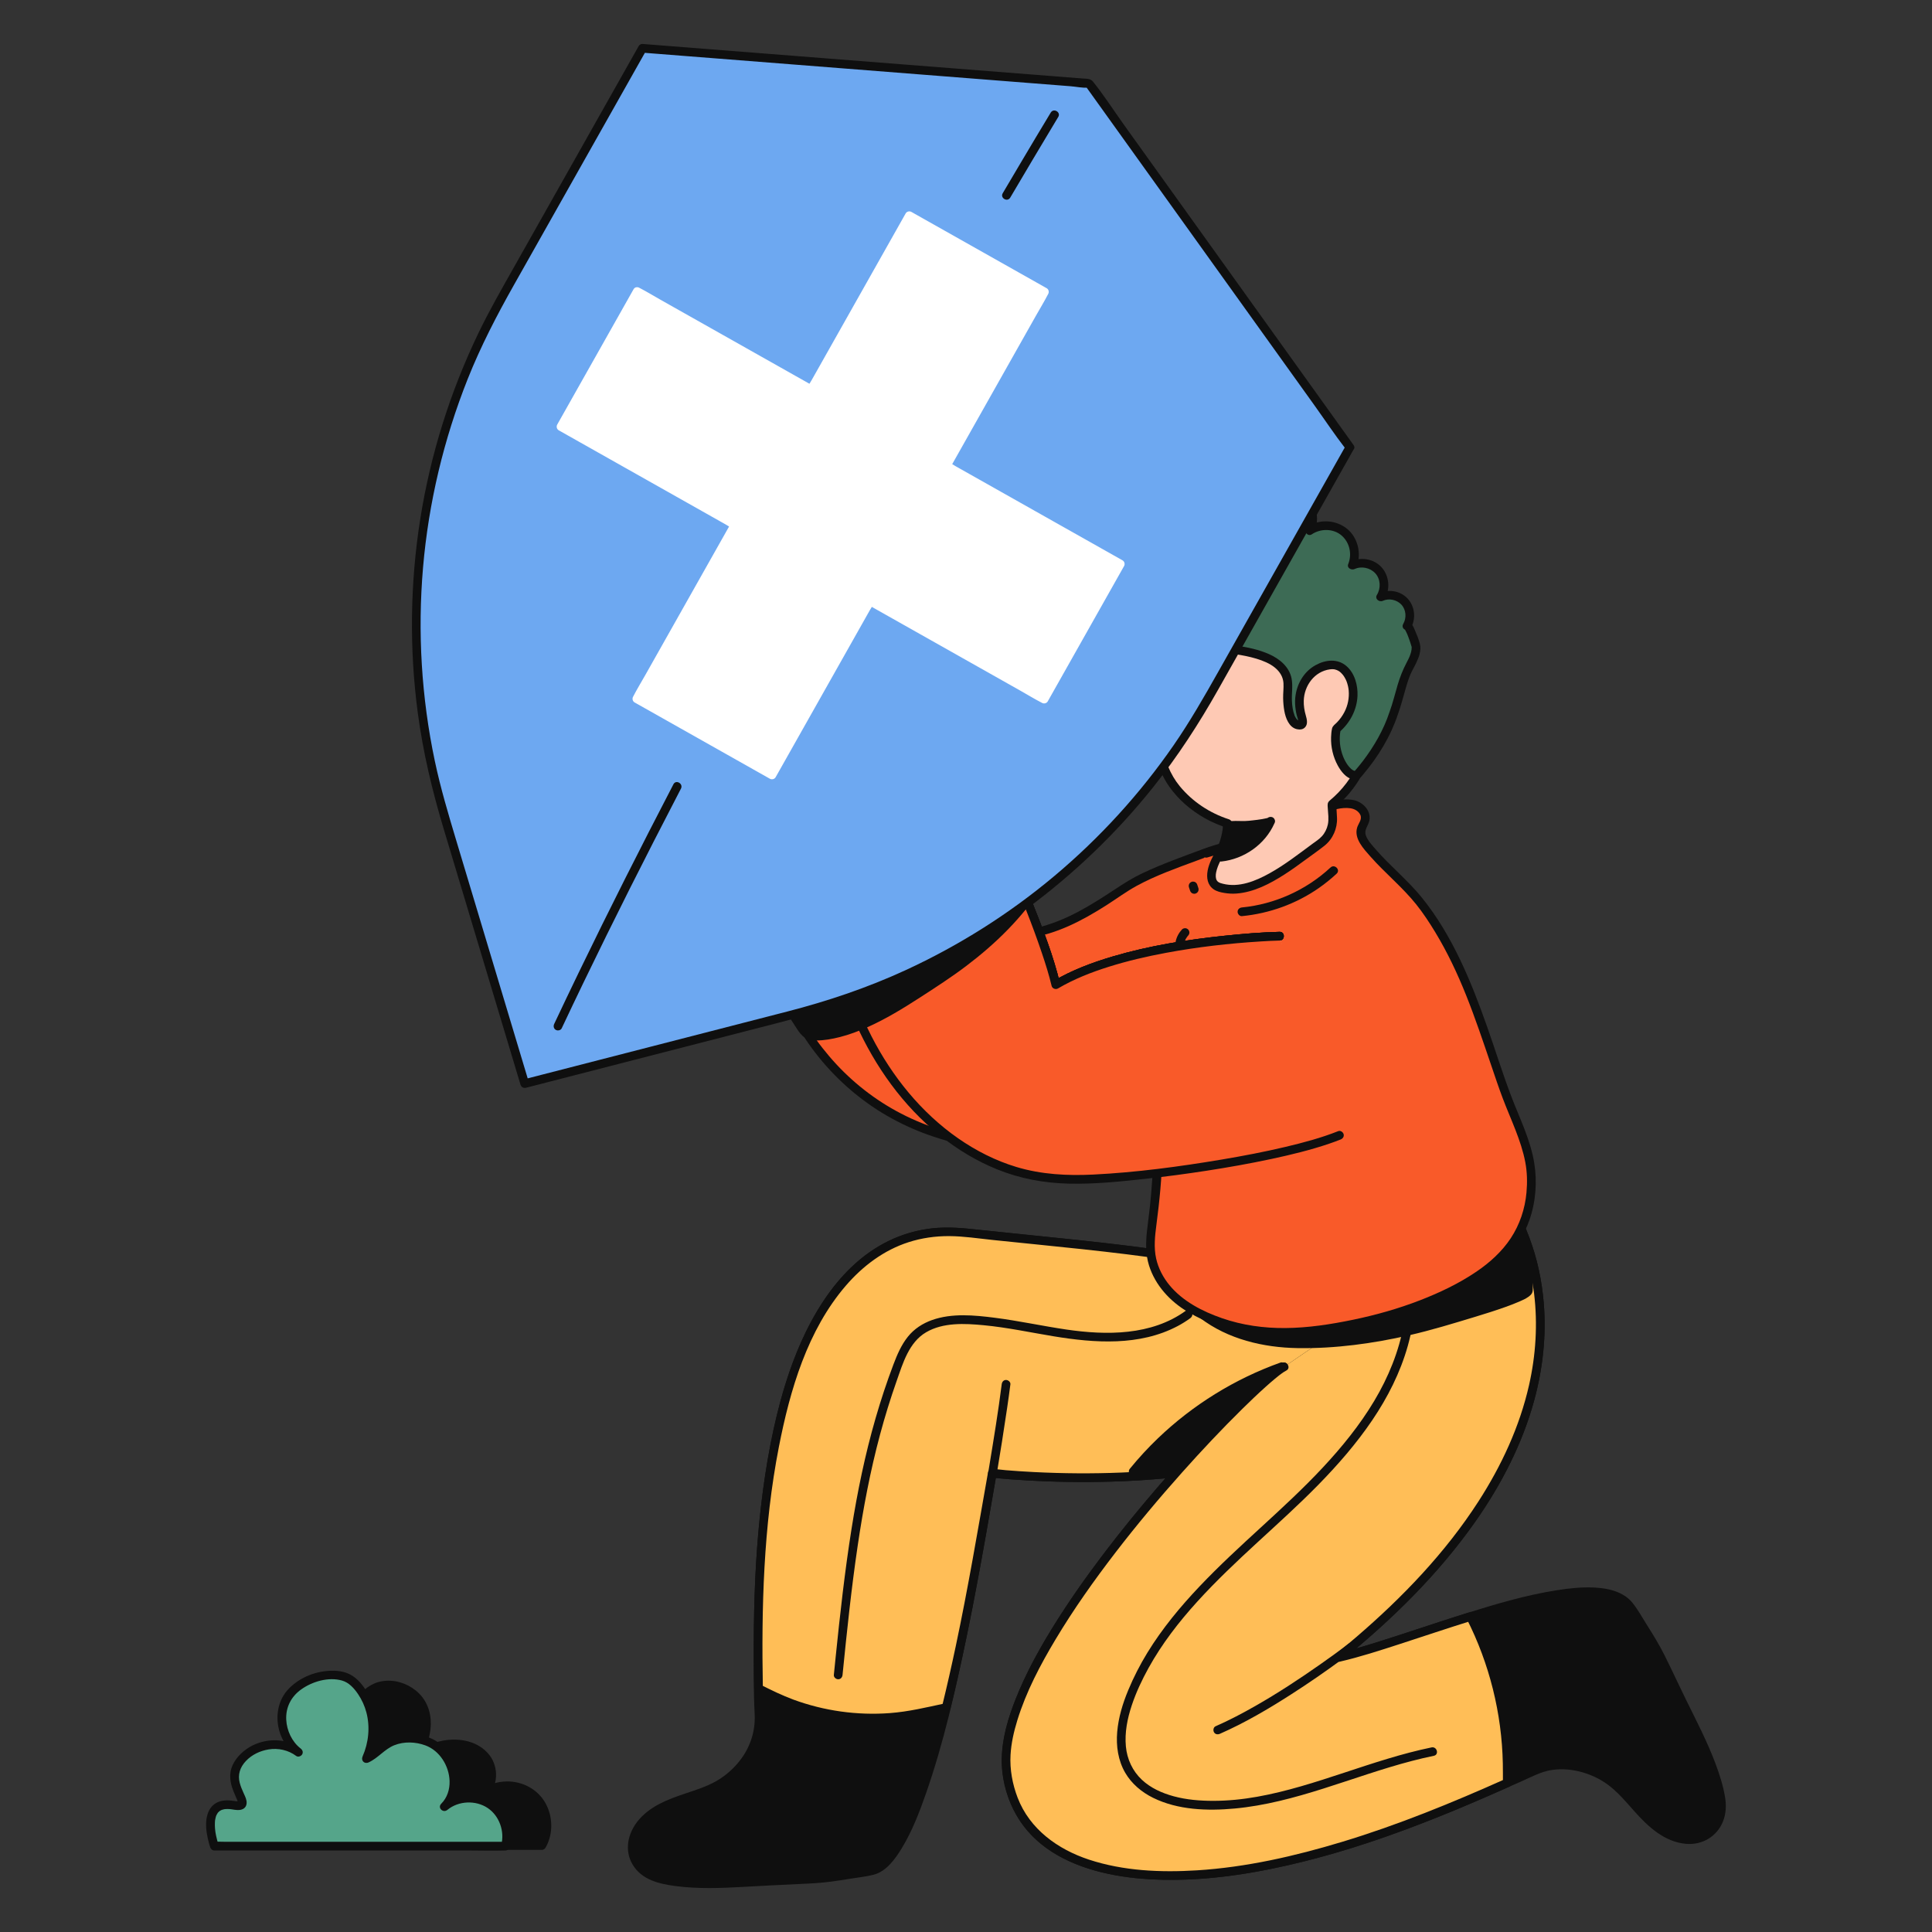 <svg viewBox="0 0 1000 1000" height="1000" width="1000" xmlns="http://www.w3.org/2000/svg" id="Layer_3"><rect x="0" y="0" width="1000" height="1000" fill="#333333" stroke="none"/><g><path style="fill:#0f0f0f;" d="M490.452,366.292c1.992,6.201,6.163,12.331,7.104,18.731,.566,3.847-.706,9.884,5.515,8.034,2.886-.859,5.068-4.293,7.245-6.215,2.535-2.237,5.308-4.207,8.247-5.878,5.851-3.325,12.416-5.5,19.145-5.981-3.554-16.748-10.292-34.364-29.088-33.147-6.961,.451-25.233,13.602-26.412,20.477-.603,3.518,7.151,.58,8.243,3.979Z"></path><path style="fill:#0f0f0f;" d="M488.283,366.89c1.784,5.424,4.908,10.326,6.469,15.827,.614,2.164,.657,3.39,.79,5.627,.096,1.61,.224,3.364,1.045,4.796,2.453,4.277,8.121,2.298,11.027-.298,1.809-1.616,3.268-3.56,5.128-5.128,2.158-1.819,4.503-3.413,6.956-4.807,5.516-3.132,11.67-5.186,18.01-5.674,1.51-.116,2.492-1.339,2.17-2.848-2.88-13.497-8.399-30.904-23.814-34.258-3.236-.704-6.907-.991-10.129-.057-2.925,.848-5.702,2.337-8.296,3.906-5.725,3.461-11.483,7.808-15.446,13.267-1.652,2.276-3.758,6.374-.648,8.418,1.27,.835,2.916,.852,4.381,.952,.388,.026,.777,.049,1.164,.092,.472,.053,.181,.025,.082,.008,.218,.036,.43,.084,.645,.132,.148,.033,.596,.2,.578,.225l-.077-.065c-.123-.106-.104-.085,.058,.062,.046-.069-.049-.06-.092-.177,.423,1.139,1.523,1.913,2.768,1.571,1.095-.301,1.997-1.623,1.571-2.768-1.18-3.177-4.328-3.406-7.27-3.619-.258-.019-.516-.036-.773-.065-.465-.053-.106-.02-.016-.002-.125-.025-.25-.052-.376-.077-.101-.02-.236-.09-.342-.099,.423,.035,.219,.161,.097,.027,.043,.048,.329,.363,.119,.077,.156,.213,.254,.366,.343,.621,.061,.175,.128,0,.017,.079-.112,.08-.019,.099,.041-.108,.054-.188,.111-.373,.171-.559,.122-.384,.002-.035-.03,.041,.048-.113,.1-.23,.156-.34,.136-.265,.271-.529,.421-.786,1.296-2.224,3.178-4.102,5.223-5.965,2.336-2.128,4.852-4.045,7.491-5.781,1.301-.856,2.633-1.669,3.999-2.417,1.121-.614,2.624-1.36,3.505-1.707,1.008-.397,2.03-.715,3.094-.919-.179,.034-.151,.006,.31-.017,.475-.023,.949-.044,1.425-.048,.958-.007,1.921,.029,2.874,.138,6.138,.701,11.1,4.456,14.432,9.516,4.306,6.538,6.39,14.325,8.006,21.9l2.17-2.848c-10.711,.825-21.698,5.451-29.468,12.969-1.583,1.532-2.889,3.506-4.77,4.696-.636,.403-1.401,.673-2.103,.739-.207,.019-.427,.028-.634,.003,.111,.013,.339,.085-.053-.03-.426-.125-.093-.033-.007,.005-.407-.182,.135,.216-.122-.099,.38,.464-.236-.481-.128-.233,.058,.133-.149-.55-.192-.721-.14-.55-.057-.164-.106-.639-.041-.399-.066-.8-.089-1.201-.104-1.843-.209-3.653-.625-5.461-1.379-6.008-4.875-11.247-6.789-17.067-.9-2.739-5.247-1.566-4.339,1.196Z"></path></g><g><path style="fill:#fff;" d="M505.081,487.724c26.057-27.236,105.505-143.832,90.209-186.561-.821-2.294-1.601-4.953-3.42-6.693-4.925-4.71-7.85,2.216-12.765,.093-1.351-.584-2.353-1.746-3.283-2.887-6.797-8.338-12.806-17.936-22.326-22.944-1.392-.732-2.92-1.368-4.487-1.228-3.801,.339-5.512,6.217-2.487,8.543-3.523-1.048-7.455-1.659-10.774-.079-3.319,1.58-5.386,6.113-3.26,9.111-2-1.952-5.286-2.432-7.761-1.134-2.983,1.564-3.246,6.114-3.228,9.071-3.25-1.187-6.408-.278-8.986,1.853-2.134,1.764-2.886,4.784-2.592,7.537,.293,2.753,1.476,5.321,2.642,7.832,3.81,8.202,8.218,15.437,7.658,24.743-1.212,20.143-24.146,32.589-37.118,45.945-15.851,16.321-30.254,34.255-40.777,54.512-17.071,32.863-23.032,73.254-7.972,107.086,6.546,14.704,25.398,19.281,35.402,31.89"></path><path style="fill:#0f0f0f;" d="M506.672,489.315c10.212-10.693,18.993-22.895,27.496-34.953,12.038-17.07,23.266-34.744,33.467-52.973,10.039-17.938,19.351-36.567,25.796-56.131,2.636-8.002,4.753-16.218,5.658-24.609,.705-6.532,.636-13.431-1.5-19.711-1.039-3.055-2.084-6.376-4.649-8.516-2.208-1.842-4.809-2.324-7.495-1.286-1.896,.733-4.076,2.427-6.058,1.015-1.277-.91-2.22-2.356-3.186-3.572-1.108-1.396-2.194-2.809-3.285-4.218-4.291-5.545-8.698-11.055-14.437-15.181-2.738-1.969-6.267-4.291-9.793-3.884-2.835,.327-4.988,2.59-5.695,5.291-.652,2.492-.094,5.346,1.938,7.051l2.189-3.761c-4.658-1.349-10.296-2.001-14.3,1.345-3.131,2.616-4.608,7.392-2.274,10.993l3.534-2.727c-3.135-2.844-8.344-3.571-11.701-.624-2.808,2.466-3.137,6.663-3.129,10.152l2.848-2.17c-5.7-1.893-12.505,1.294-14.079,7.243-1.607,6.07,1.982,12.047,4.531,17.318,2.581,5.335,5.201,10.866,5.449,16.893,.193,4.7-.978,9.315-3.153,13.469-4.472,8.538-12.095,15.022-19.34,21.15-3.695,3.125-7.446,6.191-10.99,9.488-4.192,3.901-8.065,8.174-11.886,12.434-16.819,18.754-31.463,39.811-40.248,63.561-8.407,22.729-11.551,47.903-6.376,71.744,1.268,5.842,3.058,11.563,5.361,17.079,1.953,4.677,4.523,8.72,8.211,12.232,7.111,6.771,16.2,10.938,23.576,17.367,1.817,1.583,3.502,3.3,5.013,5.179,.767,.955,2.38,.784,3.182,0,.946-.926,.757-2.24,0-3.182-6.105-7.595-14.916-12.18-22.712-17.762-3.596-2.575-7.148-5.491-9.73-9.121-3.062-4.306-4.805-9.587-6.355-14.59-6.987-22.548-5.467-46.955,1.342-69.35,7.108-23.381,20.235-44.397,35.871-63.013,7.073-8.421,14.509-16.618,22.874-23.777,7.22-6.178,14.88-12.052,20.898-19.474,6.227-7.681,10.105-16.833,8.616-26.863-.866-5.834-3.517-11.184-6.058-16.439-1.967-4.067-6.385-11.099-2.618-15.376,1.871-2.124,4.819-2.737,7.425-1.871,1.399,.465,2.851-.769,2.848-2.17-.004-2.024-.061-4.638,1.207-6.349,1.375-1.855,4.42-1.376,5.94,.003,1.812,1.644,4.986-.485,3.534-2.727-1.271-1.962-.045-4.464,1.761-5.651,2.827-1.856,6.736-.944,9.731-.077,2.057,.596,3.956-2.278,2.189-3.761-1.29-1.082-1.149-3.35,.239-4.369,2.055-1.508,6.017,1.672,7.665,2.841,5.336,3.787,9.45,9.106,13.421,14.23,3.474,4.483,7.595,12.027,14.376,9.559,1.506-.548,3.572-2.124,5.192-1.542,2.579,.926,3.475,4.685,4.245,6.96,.458,1.353,.818,2.737,1.089,4.14,.316,1.64,.403,2.377,.525,4.146,.227,3.28,.101,6.579-.234,9.846-.773,7.533-2.841,15.47-5.242,22.891-6.012,18.58-14.755,36.259-24.171,53.321-9.777,17.716-20.556,34.893-32.077,51.525-8.52,12.298-17.252,24.421-27.253,35.54-.787,.875-1.584,1.739-2.397,2.59-2,2.094,1.177,5.281,3.182,3.182h0Z"></path></g><g><path style="fill:#f95a29;" d="M676.331,433.797c-11.145-3.095-40.634,3.181-51.462,7.248s-31.877,11.435-41.52,17.822c-10.777,7.136-21.55,14.462-33.482,19.431-11.932,4.968-25.286,7.468-37.875,4.539,6.207-7.651,11.733-15.857,16.488-24.485,3.881-7.043,8.59-12.123,13.033-18.678,11.062-16.32,21.212-33.378,30.374-50.833,0,0-31.375,13.198-56.991-4.487-12.525-9.977-25.155-32.316-25.155-32.316-7.671,7.647-17.09,14.335-23.824,21.269-15.851,16.321-30.254,34.255-40.777,54.512-14.624,28.151-26.765,75.551-8.892,104.788,10.373,16.967,24.861,31.399,41.87,41.704,27.73,16.802,61.618,22.226,93.721,17.678,32.102-4.548,62.43-18.658,88.421-38.042"></path><path style="fill:#0f0f0f;" d="M676.929,431.628c-3.957-1.069-8.226-1.02-12.286-.801-5.182,.279-10.346,.983-15.458,1.858-9.039,1.547-18.023,3.632-26.627,6.831-10.5,3.905-21.088,7.681-31.231,12.464-5.064,2.388-9.643,5.307-14.308,8.386-6.061,4-12.18,7.934-18.589,11.359-13.886,7.422-30.058,12.532-45.842,8.944l.993,3.761c4.569-5.649,8.808-11.558,12.631-17.738,1.889-3.055,3.564-6.229,5.421-9.301,1.829-3.025,3.92-5.875,6.047-8.694,8.799-11.66,16.558-24.105,23.936-36.704,4.241-7.242,8.307-14.585,12.211-22.014,.807-1.537-.589-4.123-2.541-3.305-2.884,1.209-5.965,2.039-9.002,2.748-6.923,1.615-14.075,2.264-21.169,1.712-4.338-.337-8.63-1.193-12.762-2.558-4.298-1.42-8.783-3.422-12.373-6.219-3.126-2.436-5.856-5.49-8.413-8.499-2.64-3.106-5.09-6.367-7.427-9.706-3-4.286-5.88-8.693-8.459-13.248-.718-1.268-2.517-1.464-3.534-.455-5.889,5.841-12.478,10.89-18.672,16.391-5.987,5.317-11.396,11.32-16.655,17.346-10.819,12.396-20.639,25.757-28.444,40.265-6.285,11.683-11.108,24.194-14.469,37.023-3.536,13.499-5.589,27.673-4.589,41.642,.471,6.58,1.605,13.16,3.763,19.406,2.261,6.542,5.723,12.399,9.701,18.034,8.897,12.602,20.02,23.549,32.78,32.221,13.051,8.87,27.817,15.163,43.141,18.858,15.538,3.746,31.707,4.923,47.633,3.656,15.95-1.269,31.665-4.939,46.641-10.54,15.107-5.65,29.489-13.161,42.89-22.126,3.232-2.162,6.405-4.411,9.525-6.733,.973-.724,1.469-1.947,.807-3.078-.561-.96-2.098-1.537-3.078-.807-12.602,9.38-26.144,17.513-40.484,23.948-14.24,6.389-29.318,11.023-44.74,13.468-15.245,2.417-30.977,2.547-46.239,.191-15.283-2.359-30.218-7.14-43.795-14.583-13.2-7.237-24.972-16.912-34.712-28.384-4.65-5.477-9.052-11.412-12.443-17.762-2.917-5.464-4.762-11.437-5.868-17.518-2.379-13.078-1.284-26.743,1.321-39.698,2.583-12.841,6.706-25.449,12.258-37.313,6.497-13.882,15.064-26.801,24.656-38.727,5.031-6.255,10.358-12.268,15.889-18.083,5.458-5.74,11.476-10.754,17.5-15.879,3.038-2.585,6.032-5.223,8.865-8.034l-3.534-.455c2.223,3.928,4.684,7.735,7.226,11.462,4.699,6.89,9.817,13.747,16.014,19.373,7.016,6.369,16.692,9.882,25.975,11.167,7.927,1.097,15.954,.7,23.796-.843,3.94-.775,7.962-1.765,11.677-3.323l-2.541-3.305c-6.891,13.115-14.298,25.958-22.249,38.46-3.905,6.14-7.867,12.262-12.248,18.077-2.014,2.672-4.06,5.323-5.925,8.103-1.951,2.907-3.57,6.001-5.345,9.014-4.098,6.955-8.699,13.612-13.775,19.889-.992,1.227-.807,3.351,.993,3.761,14.166,3.22,28.745,.101,41.806-5.712,6.704-2.984,13.062-6.684,19.254-10.606,5.324-3.373,10.424-7.203,15.965-10.215,9.799-5.327,20.45-9.105,30.884-12.969,3.85-1.426,7.671-2.917,11.614-4.068,4.642-1.355,9.36-2.462,14.1-3.414,5.693-1.144,11.442-2.073,17.233-2.535,4.526-.361,9.407-.622,13.484,.479,2.799,.757,3.993-3.583,1.196-4.339h0Z"></path></g><path style="fill:#0f0f0f;" d="M557.154,410.373c-21.98,.629-43.917-6.275-61.559-19.412-4.482-3.337-9.115-7.338-10.815-12.857-.85-2.759-5.195-1.582-4.339,1.196,1.67,5.422,5.513,9.672,9.836,13.188,4.499,3.659,9.367,6.886,14.449,9.675,10.194,5.593,21.359,9.479,32.834,11.363,6.477,1.063,13.032,1.536,19.593,1.348,2.89-.083,2.901-4.583,0-4.5h0Z"></path><g><path style="fill:#fff;" d="M647.155,941.497c-11.304-13.6,63.199-21.877,46.681-15.56,5.1-10.771,9.893-13.453,18.154-22.044,8.26-8.591-37.173-13.417-25.286-14.264"></path><path style="fill:#0f0f0f;" d="M648.746,939.906c-.279-.341,.304,.459,.073,.098-.048-.076-.108-.144-.154-.222-.087-.147-.173-.296-.263-.441-.043-.069-.067-.15-.11-.219-.2-.328,.162,.556,.082,.189-.032-.149-.082-.335-.139-.475-.208-.506-.053,.498,.002,.043,.015-.125,.015-.298,.002-.422-.049-.461-.194,.535-.009,.098,.061-.144,.112-.343,.144-.494,.025-.117-.309,.511-.013,.05,.082-.128,.155-.269,.231-.401,.08-.14,.188-.262,.277-.396-.432,.655-.041,.071,.11-.091,.252-.272,.527-.517,.803-.764,.131-.117,.695-.533,.103-.097,.203-.149,.405-.299,.613-.442,.81-.555,1.667-1.04,2.541-1.486,.487-.248,.98-.482,1.478-.707,.273-.123,.547-.243,.823-.36-.535,.228,.31-.124,.476-.19,2.441-.973,4.952-1.768,7.482-2.473,5.483-1.528,11.086-2.646,16.712-3.495,.624-.094,1.249-.183,1.874-.271,.668-.094-.163,.018,.499-.067,.358-.046,.715-.092,1.073-.136,1.177-.144,2.355-.274,3.536-.384,1.911-.178,3.832-.32,5.752-.32,.709,0,1.416,.095,2.12,.1,.082,.001-.637-.163-.142-.011,.098,.03,.219,.061,.322,.074,.218,.028,.621,.332-.246-.123,.248,.13,.247,.261-.259-.229-.539-.522-.708-1.623-.291-2.349-.129,.224,.483-.563,.195-.266-.291,.3,.544-.27,.187-.143-.245,.087-.493,.289-.731,.405-.149,.072-.304,.134-.454,.205,.544-.261,.122-.052-.206,.074l2.541,3.305c1.753-3.671,3.826-7.166,6.508-10.238,2.491-2.854,5.311-5.4,8.014-8.046,1.84-1.802,4.732-3.861,4.93-6.69,.115-1.642-.737-3.14-1.923-4.22-2.97-2.704-7.256-3.98-11.013-5.129-4.098-1.253-8.273-2.216-12.426-3.26-.807-.203-1.614-.407-2.414-.637-.319-.091-.639-.185-.954-.291-.294-.099-.975-.44-.184-.046-.425-.212-.291-.237,.044,.102,.781,.789,.723,2.113-.026,2.978,.017-.02-.765,.573-.792,.462-.009-.035,.578-.127,.612-.141,.232-.092-.678,.059-.088,.016,.213-.015,.425-.039,.639-.055,1.212-.089,2.25-.97,2.25-2.25,0-1.148-1.032-2.34-2.25-2.25-1.56,.115-3.655,.24-4.162,2.083-.542,1.97,1.244,2.926,2.761,3.439,3.433,1.159,7.062,1.811,10.566,2.723,2.253,.586,4.498,1.209,6.712,1.932,1.031,.337,2.055,.695,3.065,1.091,.245,.096,.489,.195,.733,.295-.162-.067-.021-.01,.32,.142,.438,.196,.872,.403,1.298,.624,.369,.192,.734,.393,1.089,.611,.174,.107,.347,.217,.516,.332,.162,.11,.706,.564,.161,.1,.236,.201,.464,.402,.685,.619,.07,.069,.428,.527,.165,.169-.284-.386,.061,.168,.119,.217,.325,.27-.038-.138-.023-.084,.03,.109,.081,.222,.088,.336-.053-.877-.038-.355-.045-.172-.019,.516,.12-.588,.008-.077-.101,.465-.035,.058,.045-.051-.079,.107-.177,.281-.233,.405-.12,.267,.388-.373-.002,.002-.367,.353-.707,.741-1.063,1.105-3.219,3.286-6.695,6.33-9.786,9.739-3.213,3.544-5.768,7.529-7.827,11.841-.751,1.572,.535,4.078,2.541,3.305,1.466-.565,3.502-1.262,3.965-2.979,.629-2.328-1.645-3.277-3.466-3.488-4.055-.469-8.354,.188-12.371,.708-6.174,.799-12.318,1.901-18.349,3.452-5.253,1.351-10.816,2.945-15.437,5.872-1.968,1.247-3.9,2.854-4.711,5.112-.824,2.294,.03,4.509,1.499,6.305,.77,.941,2.383,.799,3.182,0,.931-.931,.772-2.238,0-3.182h0Z"></path></g><g><path style="fill:#0f0f0f;" d="M665.309,670.487c-1.216-18.229-100.519-25.26-165.335-32.42-54.957-6.142-82.439,43.669-94.355,89.737-12.273,47.45-13.909,97.426-13.012,146.202,.085,4.615,.01,9.284,.302,13.891,.86,13.55-7.021,26.627-18.487,34.362-6.515,4.396-14.24,6.533-21.671,9.093s-14.973,5.796-20.143,11.716c-10.823,12.395-4.407,26.623,10.08,29.71,17.891,3.812,37.487,1.762,55.581,.844,29.849-1.516,23.5-.322,52.571-5.282,30.444-5.194,55.084-162.428,62.754-205.786,0,0,173.109,20.099,213.955-59"></path><path style="fill:#0f0f0f;" d="M667.559,670.487c-.618-7.651-10.61-11.095-16.654-13.181-12.634-4.36-26.054-6.583-39.218-8.647-34.47-5.405-69.289-8.31-103.968-12.003-8.496-.905-16.87-1.867-25.41-.856-7.863,.931-15.467,3.113-22.586,6.592-13.892,6.79-24.965,18.186-33.458,30.934-8.873,13.318-15.18,28.302-19.89,43.55-6.424,20.796-10.171,42.462-12.627,64.057-2.666,23.432-3.563,47.032-3.596,70.604-.017,11.833-.169,23.773,.462,35.591,.508,9.521-2.684,18.459-8.925,25.681-3.221,3.728-7.037,6.916-11.35,9.308-4.695,2.604-9.819,4.262-14.893,5.954-9.414,3.141-19.302,6.725-25.601,14.842-4.918,6.337-6.697,14.898-2.458,22.081,4.757,8.062,13.819,10.134,22.445,11.248,11.485,1.484,23.105,1.066,34.635,.419,10.066-.564,20.129-1.103,30.201-1.545,5.13-.225,10.245-.502,15.34-1.169,3.379-.443,6.746-.976,10.108-1.53,3.991-.657,8.157-1.06,12.071-2.069,6.588-1.699,11.178-8.145,14.517-13.624,5.419-8.895,9.225-18.805,12.64-28.607,9.071-26.037,15.19-53.126,20.79-80.087,5.06-24.358,9.409-48.851,13.632-73.365,.661-3.839,1.321-7.678,1.999-11.514l-2.17,1.652c5.883,.682,11.809,1.076,17.719,1.422,14.614,.856,29.271,1.082,43.904,.651,18.888-.556,37.789-2.209,56.398-5.55,18.811-3.377,37.52-8.526,54.703-17.026,15.851-7.841,30.429-18.95,39.98-34.04,1.146-1.81,2.207-3.67,3.194-5.571,1.334-2.567-2.548-4.845-3.886-2.271-8.023,15.44-21.331,27.014-36.42,35.316-16.457,9.054-34.74,14.497-53.084,18.175-18.33,3.675-36.998,5.525-55.664,6.285-15.11,.615-30.253,.505-45.355-.262-4.812-.244-9.621-.556-14.423-.956-2.246-.187-4.53-.57-6.782-.64-.094-.003-.19-.021-.283-.032-.893-.103-2.013,.767-2.17,1.652-3.697,20.915-7.202,41.859-11.208,62.718-5.231,27.233-10.968,54.444-18.584,81.123-3.292,11.529-6.91,23.029-11.556,34.093-3.148,7.496-6.956,15.675-12.296,21.467-.509,.552-1.038,1.087-1.591,1.594-.285,.261-.577,.514-.873,.762-.451,.377,.026,.022-.568,.438-.523,.367-1.056,.716-1.619,1.021-.267,.145-.539,.278-.814,.406-.127,.059-.492,.195,.018-.004-.196,.076-.393,.158-.595,.218-3.252,.965-6.759,1.277-10.099,1.837-3.489,.584-6.979,1.165-10.481,1.662-4.793,.68-9.608,1.013-14.441,1.236-9.285,.429-18.568,.83-27.847,1.381-11.296,.671-22.654,1.319-33.954,.377-8.307-.692-18.919-1.556-23.642-9.56-4.202-7.121-.457-15.235,5.147-20.323,7.585-6.888,18.138-9.003,27.459-12.492,9.369-3.506,17.433-8.864,23.423-16.97,5.429-7.347,8.338-16.283,7.835-25.426-.629-11.447-.484-23.011-.485-34.473-.002-11.534,.2-23.069,.709-34.592,1.008-22.828,3.216-45.635,7.511-68.092,3.402-17.785,7.9-35.538,15.14-52.185,11.923-27.417,32.622-54.091,64.297-57.869,8.275-.987,16.389-.108,24.623,.772,8.29,.886,16.585,1.729,24.879,2.577,17.533,1.792,35.069,3.586,52.562,5.743,15.357,1.894,30.731,3.996,45.887,7.152,5.906,1.23,11.799,2.619,17.545,4.467,4.005,1.288,8.042,2.751,11.573,5.085,1.069,.706,1.912,1.32,2.891,2.56-.339-.429,.125,.187,.211,.341,.138,.246,.278,.487,.398,.744-.145-.31,.003-.011,.096,.358,.035,.139,.061,.28,.094,.42,.116,.497-.052-.54-.011-.032,.232,2.867,4.734,2.892,4.5,0h0Z"></path></g><g><path style="fill:#ffbe57;" d="M727.55,703.553c-40.846,79.099-213.955,59-213.955,59-3.95,22.328-12.4,74.857-23.826,121.269l-12.747,2.75c-26.691,5.757-54.547,2.275-78.999-9.875l-5.415-2.691c-.897-48.776,.739-98.752,13.012-146.202,11.916-46.068,39.398-95.878,94.355-89.737,64.816,7.16,164.119,14.191,165.335,32.42"></path><path style="fill:#0f0f0f;" d="M725.607,702.417c-8.009,15.428-21.315,26.998-36.385,35.297-16.459,9.062-34.748,14.509-53.097,18.189-18.294,3.669-36.924,5.52-55.553,6.284-15.141,.621-30.316,.513-45.45-.255-4.835-.245-9.667-.559-14.492-.961-2.241-.187-4.507-.546-6.753-.637-.093-.004-.188-.021-.282-.032-.893-.104-2.013,.767-2.17,1.652-5.32,30.102-10.39,60.236-16.736,90.147-2.208,10.409-4.551,20.789-7.09,31.122l1.571-1.571c-9.484,2.046-18.917,4.325-28.622,5.046-16.92,1.257-33.981-1.135-49.904-6.991-5.826-2.143-11.353-4.887-16.902-7.644l1.114,1.943c-.759-41.807,.256-83.969,8.299-125.124,5.739-29.364,14.753-60.337,34.68-83.46,8.705-10.101,19.615-18.344,32.404-22.455,6.811-2.19,13.912-3.2,21.061-3.163,7.491,.038,14.981,1.21,22.422,1.987,30.967,3.233,62.026,5.982,92.827,10.605,12.394,1.861,24.85,3.933,36.932,7.322,4.197,1.177,8.526,2.559,12.221,4.333,1.464,.703,2.9,1.486,4.229,2.424,.146,.103,.29,.208,.433,.315,.473,.352-.356-.297,.088,.072,.252,.209,.502,.42,.741,.644,.224,.21,.443,.427,.65,.655,.099,.109,.193,.221,.29,.331,.415,.471-.127-.209,.08,.103,.148,.224,.285,.454,.43,.68,.07,.109,.117,.231,.179,.344,.222,.409-.173-.51-.026-.074,.078,.233,.138,.474,.218,.705,.238,.689,.003-.305,.046,.239,.226,2.868,4.728,2.892,4.5,0-.54-6.868-8.761-10.211-14.257-12.311-10.663-4.075-22.116-6.199-33.322-8.148-15.075-2.622-30.269-4.551-45.465-6.313-16.216-1.881-32.46-3.516-48.7-5.178-7.606-.778-15.211-1.561-22.812-2.387-7.765-.844-15.376-1.155-23.134-.025-13.98,2.036-26.806,8.577-37.27,17.976-10.615,9.535-18.737,21.671-25.037,34.395-6.725,13.582-11.515,28.025-15.123,42.722-5.086,20.721-8.199,41.898-10.028,63.143-1.835,21.308-2.36,42.71-2.243,64.09,.028,5.186,.096,10.371,.19,15.556,.014,.754,.409,1.592,1.114,1.943,4.741,2.356,9.463,4.72,14.376,6.708,8.133,3.291,16.625,5.691,25.278,7.138,15.737,2.632,31.708,2.136,47.293-1.226l11.948-2.577c.738-.159,1.394-.849,1.571-1.571,8.323-33.864,14.642-68.192,20.584-102.542,1.08-6.242,2.14-12.488,3.243-18.727l-2.17,1.652c5.881,.682,11.805,1.075,17.713,1.422,14.609,.856,29.262,1.082,43.889,.652,18.846-.554,37.705-2.201,56.274-5.525,18.841-3.373,37.581-8.52,54.794-17.026,15.886-7.85,30.496-18.979,40.057-34.105,1.136-1.798,2.19-3.645,3.17-5.533,1.333-2.567-2.549-4.845-3.886-2.271h0Z"></path></g><g><path style="fill:#0f0f0f;" d="M586.517,761.671c20.047-24.61,46.931-43.591,76.832-54.244-5.987,8.398-9.555,18.5-10.17,28.795-.328,5.481,1.283,16.438-3.343,20.525-2.823,2.494-13.166,2.088-17.179,2.622-6.944,.923-13.973,1.846-20.954,2.413-3.192,.26-23.997-1.57-25.185-.111Z"></path><path style="fill:#0f0f0f;" d="M588.108,763.262c15.498-18.98,34.951-34.554,56.85-45.545,6.16-3.092,12.499-5.799,18.988-8.12l-2.541-3.305c-6.144,8.691-9.809,19.091-10.464,29.716-.226,3.661,.13,7.335-.073,11-.101,1.829-.323,3.653-.907,5.398-.22,.655-.481,1.222-.889,1.831-.159,.237-.35,.447-.639,.746-.071,.073-.409,.327-.02,.048-.161,.116-.334,.211-.506,.308-.375,.211-.21,.116-.491,.211-.361,.123-.726,.229-1.095,.322-.792,.199-1.601,.344-2.41,.451-1.956,.258-3.935,.351-5.904,.448-4.416,.218-8.742,.813-13.13,1.361-3.006,.376-6.015,.727-9.03,1.026-1.731,.172-3.477,.41-5.219,.401-2.595-.013-5.194-.193-7.785-.321-3.598-.178-7.2-.367-10.804-.385-1.306-.006-2.62-.003-3.92,.13-1.095,.112-2.389,.241-3.193,1.099-1.979,2.111,1.196,5.3,3.182,3.182,.189-.202-.52,.362-.311,.238,.143-.084-.6,.089-.309,.127,.101,.013,.255-.088,.362-.097,.062-.005,.155-.025,.218-.042,.417-.116-.472,.048-.158,.017,.275-.028,.549-.057,.825-.076,1.215-.086,2.436-.086,3.653-.075,3.264,.028,6.528,.19,9.788,.35,2.72,.133,5.443,.315,8.166,.351,4.417,.058,8.94-.736,13.314-1.273,4.581-.561,9.12-1.261,13.732-1.482,3.682-.177,7.708-.176,11.223-1.411,7.822-2.748,6.877-13.606,6.78-20.235-.163-11.116,3.501-22.039,9.899-31.091,1.109-1.569-.743-3.948-2.541-3.305-23.605,8.442-45.323,21.867-63.423,39.217-5.114,4.902-9.92,10.119-14.401,15.606-.768,.941-.92,2.262,0,3.182,.793,.793,2.41,.946,3.182,0Z"></path></g><g><path style="fill:#0f0f0f;" d="M782.66,627.048s68.077,103.088-89.856,230.876c42.898-9.923,134.641-51.619,151.343-25.642,15.949,24.806,12.364,19.432,25.449,46.303,7.932,16.289,17.491,33.517,20.991,51.472,2.834,14.539-7.745,26.014-23.389,20.91-7.472-2.438-13.403-8.111-18.668-13.945-5.265-5.835-10.257-12.105-16.854-16.379-11.608-7.52-26.727-9.651-38.857-3.553-4.124,2.073-8.45,3.833-12.663,5.718-44.529,19.927-91.153,37.995-139.619,45.285-47.054,7.078-112.996,3.239-119.521-51.674-7.42-62.448,127.349-200.717,143.645-208.975"></path><path style="fill:#0f0f0f;" d="M780.717,628.183c.602,.912,1.132,1.877,1.652,2.837,.618,1.139,1.203,2.296,1.764,3.465,.353,.736,.695,1.476,1.028,2.221,.183,.409,.361,.819,.54,1.23,.066,.152,.375,.885,.103,.238,.093,.222,.187,.445,.278,.668,1.771,4.317,3.271,8.741,4.505,13.241,1.557,5.679,2.78,11.919,3.449,17.416,1.917,15.748,.916,31.76-2.558,47.223-4.846,21.563-14.263,41.828-26.199,60.353-17.068,26.492-39.152,49.522-62.975,70.009-3.65,3.139-7.351,6.218-11.092,9.249-1.861,1.508,.185,4.226,2.189,3.761,14.023-3.26,27.704-7.997,41.364-12.494,16.014-5.271,32.031-10.604,48.333-14.93,13.338-3.54,27.399-7.014,41.306-6.489,4.616,.174,9.528,.916,13.384,3.151,1.59,.922,3.119,2.242,4.037,3.526,2.665,3.729,5.007,7.748,7.455,11.624,7.583,12.011,13.262,24.877,19.53,37.599,5.328,10.815,10.971,21.527,15.121,32.869,1.967,5.375,3.831,11.02,4.66,16.702,.561,3.849,.082,7.977-1.849,11.396-4.287,7.591-13.575,8.168-20.926,5.008-10.28-4.419-16.692-14.385-24.291-22.085-7.748-7.851-17.478-13.074-28.496-14.394-5.212-.625-10.613-.238-15.646,1.287-2.647,.802-5.082,2.012-7.57,3.197-2.721,1.296-5.494,2.479-8.256,3.685-22.76,9.94-45.512,19.763-69.023,27.826-23.307,7.993-47.199,14.451-71.573,18.195-15.363,2.36-31.028,3.37-46.554,2.364-14.813-.96-30.063-3.793-43.244-10.905-12.483-6.735-21.956-17.47-25.937-31.203-3.142-10.838-2.577-21.322,.305-32.022,3.184-11.819,8.389-23.035,14.178-33.781,6.839-12.695,14.669-24.848,22.949-36.645,8.705-12.404,17.954-24.42,27.553-36.144,9.18-11.212,18.681-22.163,28.465-32.852,8.118-8.87,16.425-17.574,25.011-25.993,5.697-5.586,11.479-11.17,17.716-16.157,.25-.2,.501-.398,.753-.595,.352-.276-.115,.087-.013,.01,.124-.095,.248-.191,.374-.284,.422-.314,.845-.628,1.277-.929,.644-.449,1.303-.885,2.003-1.243,2.578-1.321,.304-5.205-2.271-3.886-1.96,1.004-3.717,2.472-5.424,3.841-2.724,2.185-5.337,4.509-7.914,6.864-7.804,7.132-15.27,14.64-22.588,22.267-9.553,9.956-18.826,20.182-27.838,30.63-10.098,11.708-19.862,23.707-29.192,36.036-9.219,12.184-18.023,24.706-26.026,37.725-7.155,11.64-13.72,23.712-18.786,36.419-4.002,10.036-7.229,20.811-7.286,31.704-.073,13.962,5.354,28.168,14.899,38.357,10.125,10.808,24.297,16.902,38.52,20.14,15.654,3.563,31.952,4.096,47.927,3.083,20.788-1.317,41.398-5.395,61.497-10.743,24.429-6.499,48.236-15.155,71.579-24.814,11.563-4.784,22.989-9.877,34.445-14.908,5.297-2.326,10.258-5.151,16.067-5.986,5.242-.753,10.637-.222,15.71,1.238,5.359,1.542,10.495,4.145,14.799,7.704,4.515,3.734,8.285,8.249,12.173,12.604,7.079,7.929,15.439,15.699,26.539,16.7,8.413,.759,16.111-3.777,19.222-11.658,1.566-3.967,1.728-8.325,1.042-12.498-.976-5.937-2.866-11.78-4.97-17.401-4.29-11.465-9.974-22.325-15.37-33.291-3.761-7.643-7.295-15.4-11.12-23.011-2.645-5.264-5.716-10.274-8.867-15.246-2.442-3.853-4.701-8.002-7.538-11.576-1.361-1.715-3.073-3.139-4.966-4.236-4.429-2.568-9.672-3.447-14.717-3.723-6.495-.354-13.028,.364-19.439,1.366-16.107,2.517-31.859,7.216-47.386,12.084-15.877,4.977-31.594,10.454-47.495,15.354-6.22,1.917-12.475,3.752-18.817,5.226l2.189,3.761c25.872-20.965,49.98-44.544,69.178-71.865,13.423-19.103,24.367-40.213,30.523-62.807,4.44-16.299,6.343-33.373,4.961-50.233-.954-11.628-3.362-23.181-7.502-34.102-1.85-4.881-3.906-10.049-6.836-14.415-.04-.059-.076-.121-.116-.181-1.587-2.407-5.486-.156-3.886,2.271h0Z"></path></g><g><path style="fill:#ffbe57;" d="M664.66,707.443c-16.296,8.258-151.065,146.527-143.645,208.975,6.525,54.913,72.466,58.752,119.521,51.674,48.466-7.29,95.091-25.357,139.619-45.285l-.012-6.851c-.05-27.539-6.577-54.679-19.053-79.23h0c-25.285,7.859-50.83,17.159-68.287,21.197,157.933-127.788,89.856-230.876,89.856-230.876"></path><path style="fill:#0f0f0f;" d="M663.525,705.5c-2.502,1.28-4.723,3.237-6.867,5.022-3.662,3.049-7.172,6.281-10.632,9.556-10.337,9.785-20.21,20.067-29.832,30.553-12.147,13.237-23.868,26.873-35.068,40.921-11.668,14.637-22.828,29.716-32.926,45.486-8.952,13.98-17.222,28.58-23.174,44.114-4.747,12.388-7.935,25.587-5.757,38.862,1.501,9.15,5.032,17.939,10.702,25.306,5.286,6.869,12.204,12.307,19.874,16.295,16.87,8.772,36.547,11.281,55.336,11.387,23.387,.131,46.691-3.815,69.329-9.429,29.633-7.348,58.325-18.014,86.398-29.924,6.825-2.896,13.616-5.872,20.384-8.899,.7-.313,1.116-1.218,1.114-1.943-.017-9.319-.177-18.59-1.312-27.857-1.627-13.28-4.68-26.357-9.23-38.943-2.522-6.976-5.47-13.805-8.831-20.418-.435-.856-1.636-1.316-2.541-1.034-12.408,3.862-24.721,8.015-37.079,12.032-10.303,3.349-20.648,6.706-31.207,9.165l2.189,3.761c25.936-21.014,50.107-44.662,69.323-72.071,13.36-19.056,24.252-40.101,30.384-62.623,4.449-16.339,6.347-33.456,4.942-50.356-.963-11.586-3.37-23.095-7.497-33.975-1.85-4.878-3.907-10.032-6.83-14.399-.039-.059-.075-.119-.114-.178-1.588-2.407-5.486-.156-3.886,2.271,.606,.919,1.139,1.89,1.663,2.857,.622,1.147,1.21,2.313,1.774,3.49,.35,.732,.69,1.468,1.021,2.209,.177,.396,.35,.794,.523,1.192,.068,.157,.393,.928,.103,.237,.103,.246,.206,.493,.308,.74,1.775,4.311,3.264,8.74,4.494,13.236,.758,2.77,1.417,5.568,1.979,8.384,.309,1.547,.589,3.099,.839,4.657,.27,1.679,.444,2.92,.615,4.329,1.923,15.816,.903,31.885-2.603,47.397-4.863,21.513-14.273,41.73-26.19,60.215-17.143,26.593-39.337,49.697-63.273,70.242-3.542,3.041-7.132,6.024-10.759,8.963-1.86,1.507,.185,4.227,2.189,3.761,10.559-2.459,20.904-5.817,31.207-9.165,12.358-4.016,24.671-8.169,37.079-12.032l-2.541-1.034c11.779,23.179,18.206,48.998,18.712,74.99,.065,3.317,.04,6.638,.045,9.956l1.114-1.943c-27.465,12.284-55.382,23.707-84.203,32.435-24.476,7.412-49.789,13.211-75.375,14.79-18.64,1.151-37.961,.331-55.821-5.561-16.113-5.316-30.628-15.731-36.885-32.014-2.703-7.034-4.106-14.644-3.682-22.182,.338-6.004,1.692-12.008,3.526-17.956,4.559-14.785,11.892-28.666,19.816-41.892,9.348-15.602,19.891-30.48,30.972-44.893,10.961-14.258,22.525-28.059,34.497-41.477,10.079-11.296,20.451-22.345,31.244-32.962,3.931-3.867,7.919-7.681,12.024-11.363,1.547-1.387,3.11-2.756,4.707-4.085,.675-.562,1.357-1.114,2.045-1.659,.138-.11,.278-.218,.417-.326-.558,.434-.033,.025,.096-.071,.281-.21,.561-.422,.846-.627,.817-.591,1.653-1.174,2.553-1.634,2.579-1.32,.304-5.204-2.271-3.886h0Z"></path></g><g><path style="fill:#0f0f0f;" d="M780.359,628.303c2.764,4.983,7.42,11.309,8.194,13.273,3.071,7.796,2.771,18.122,2.535,26.317-.112,3.893-36.471,13.909-39.776,14.951-24.661,7.779-53.221,12.987-79.218,12.683-17.648-.206-35.754-4.498-49.745-15.258,17.857,6.627,37.675,3.359,56.425,.01,13.602-2.43,27.335-4.898,40.065-10.27,23.704-10.004,42.09-29.217,59.758-47.921-.816,.864,.152,3.311,1.763,6.215Z"></path><path style="fill:#0f0f0f;" d="M778.417,629.439c1.886,3.371,4.076,6.555,6.167,9.798,.392,.608,.782,1.218,1.155,1.839,.14,.233,.279,.468,.411,.706,.063,.114,.433,.841,.289,.527-.197-.427,.116,.313,.151,.409,.068,.183,.134,.367,.197,.551,.172,.497,.329,1,.475,1.506,.298,1.035,.545,2.086,.75,3.143,.817,4.198,.966,8.509,.963,12.775-.002,2.082-.052,4.163-.11,6.244-.007,.253-.04,.513-.022,.765,.037,.514,.032-.217,.064-.304-.134,.37,.274-.543,.126-.265-.216,.407,.439-.357-.076,.077-.096,.081-.196,.166-.287,.252-.232,.222,.488-.302,.065-.058-.292,.17-.566,.376-.858,.549-.713,.421-1.455,.791-2.204,1.144-1.947,.917-3.505,1.518-5.775,2.362-5.008,1.86-10.102,3.49-15.207,5.062-10.157,3.127-20.375,6.29-30.682,8.865-18.22,4.552-36.943,7.473-55.738,7.862-17.139,.354-34.66-2.111-49.489-11.267-1.827-1.128-3.592-2.351-5.298-3.655l-1.734,4.112c11.269,4.129,23.464,4.494,35.297,3.34,12.023-1.173,24.024-3.448,35.852-5.863,11.707-2.391,23.225-5.655,33.883-11.155,9.757-5.035,18.645-11.618,26.901-18.821,9.38-8.183,17.963-17.22,26.504-26.26l-3.182-3.182c-2.133,2.76-.02,6.329,1.411,8.941,1.392,2.541,5.279,.272,3.886-2.271-.503-.919-1.02-1.847-1.389-2.829-.123-.329-.163-.835-.343-1.124-.016,.13-.023,.064-.019-.199-.036,.257-.157,.478-.364,.664,.742-.961,.936-2.246,0-3.182-.843-.843-2.345-.886-3.182,0-14.694,15.554-29.727,31.468-48.473,42.19-10.005,5.723-20.83,9.333-32.041,11.863-5.917,1.335-11.888,2.411-17.858,3.478-5.66,1.011-11.327,2.022-17.033,2.74-12.93,1.628-26.254,1.875-38.654-2.668-1.039-.381-2.268,.341-2.654,1.303-.452,1.124,.002,2.108,.921,2.81,14.333,10.946,32.685,15.282,50.463,15.56,19.401,.303,38.897-2.359,57.783-6.672,11.526-2.632,22.856-6.121,34.168-9.549,5.28-1.6,10.547-3.259,15.741-5.122,2.394-.859,4.769-1.769,7.103-2.781,1.552-.673,3.149-1.375,4.536-2.357,.675-.478,1.324-.983,1.782-1.685,.58-.89,.553-1.829,.582-2.862,.123-4.404,.201-8.819-.133-13.216-.324-4.279-.943-8.68-2.569-12.679-1.232-3.028-3.425-5.733-5.186-8.463-1.105-1.713-2.186-3.441-3.181-5.22-1.414-2.528-5.302-.261-3.886,2.271Z"></path></g><g><path style="fill:#f95a29;" d="M596.455,503.107c-3.654,9.419-3.275,19.862-2.623,29.944,1.018,15.734,2.569,31.436,4.667,47.063,1.941,14.458,.309,27.611-.76,42.144-.76,10.338-4.024,21.474-.982,31.68,2.891,9.703,10.124,17.766,18.833,22.929,21.532,12.764,44.536,14.716,68.731,11.284,24.473-3.471,48.895-10.175,70.775-21.865,23.249-12.421,37.965-28.893,37.525-56.378-.251-15.659-8.454-30.231-13.614-44.713-6.932-19.457-12.919-39.266-21.123-58.249-5.859-13.556-12.914-26.712-21.793-38.544-8.569-11.419-20.128-19.767-28.751-31.014-1.784-2.326-3.483-5.159-2.828-8.016,.403-1.759,1.656-3.232,2.056-4.992,.859-3.783-2.704-7.415-6.519-8.115-11.614-2.13-25.442,8.198-35.31,13.306-12.313,6.373-27.14,7.667-40.276,12.046"></path><path style="fill:#0f0f0f;" d="M594.285,502.509c-4.466,11.743-3.163,24.731-2.257,36.977,.992,13.403,2.382,26.773,4.149,40.096,1.711,12.901,.646,25.766-.38,38.673-.497,6.256-1.4,12.425-2.094,18.658-.669,6.004-.808,12.196,1.008,18.028,3.218,10.338,10.947,18.716,20.172,24.123,10.211,5.984,21.543,9.94,33.249,11.657,11.641,1.708,23.409,1.395,35.049-.16,12.301-1.644,24.514-4.123,36.431-7.596,11.854-3.454,23.444-7.924,34.425-13.582,8.458-4.358,16.631-9.519,23.482-16.176,6.251-6.075,11.162-13.396,14.077-21.628,3.314-9.362,4.111-19.84,2.523-29.619-1.923-11.846-7.35-22.709-11.623-33.812-4.628-12.027-8.407-24.386-12.693-36.538-8.275-23.462-17.974-47.3-33.724-66.857-7.336-9.11-16.549-16.457-24.173-25.304-1.816-2.107-4.053-4.434-4.969-7.113-1.005-2.939,1.388-4.964,1.872-7.733,.944-5.401-3.875-9.889-8.891-10.622-10.357-1.514-20.387,4.557-28.981,9.529-4.409,2.55-8.783,5.088-13.579,6.858-5.513,2.035-11.243,3.401-16.958,4.732-5.552,1.294-11.117,2.56-16.536,4.35-2.737,.904-1.565,5.251,1.196,4.339,10.852-3.584,22.3-5.028,33.058-8.923,9.733-3.523,17.953-9.947,27.455-13.945,4.136-1.74,8.842-3.194,13.38-2.567,2.083,.288,4.182,1.403,5.125,3.368,1.13,2.354-.961,4.442-1.618,6.62-1.736,5.752,3.424,11.065,6.881,14.998,3.771,4.29,7.902,8.24,11.979,12.233,4.091,4.006,8.142,8.072,11.725,12.547,3.653,4.562,6.886,9.506,9.91,14.502,6.279,10.373,11.46,21.373,15.955,32.624,4.702,11.77,8.731,23.792,12.813,35.786,1.981,5.822,3.914,11.673,6.092,17.425,2.104,5.556,4.496,10.998,6.641,16.538,2.079,5.37,3.949,10.854,5.031,16.521,.993,5.201,1.096,10.515,.617,15.78-.767,8.429-3.484,16.579-8.158,23.649-4.593,6.947-10.91,12.624-17.769,17.275-8.991,6.097-18.959,10.843-29.067,14.764-11.274,4.374-22.949,7.673-34.786,10.12-11.501,2.378-23.213,4.193-34.979,4.292-11.162,.094-22.286-1.434-32.851-5.104-10.108-3.512-20.279-8.715-27.186-17.1-3.269-3.968-5.756-8.714-6.878-13.745-1.278-5.729-.628-11.743,.132-17.497,1.622-12.288,2.853-24.741,3.065-37.145,.221-12.94-2.158-25.736-3.46-38.577-.651-6.418-1.212-12.844-1.682-19.278-.448-6.126-.938-12.279-.81-18.425,.119-5.748,.894-11.424,2.947-16.819,.432-1.136-.479-2.467-1.571-2.768-1.266-.348-2.334,.431-2.768,1.571h0Z"></path></g><g><path style="fill:#fec9b4;" d="M635.427,426.215c-9.291-2.967-17.993-8.339-25.088-16.193-25.207-27.903-2.937-78.327-2.937-78.327,12.586-22.668,105.207-24.827,103.711,36.62-.53,21.776-9.242,37.893-21.722,48.019l.392,6.942c.297,5.263-2.144,10.296-6.446,13.342-12.918,9.147-33.948,27.828-51.299,22.894-8.224-1.865-4.638-11.173-1.124-17.455,2.485-4.442,4.021-9.352,4.406-14.427l.107-1.414Z"></path><path style="fill:#0f0f0f;" d="M636.025,424.045c-9.833-3.178-18.815-9.111-25.39-17.117-5.022-6.116-7.893-13.698-9.207-21.439-2.381-14.024,.091-28.649,4.182-42.113,1.077-3.544,2.306-7.035,3.698-10.467,.228-.562-.297,.514-.045,.107,.034-.055,.045-.125,.078-.181,.141-.238,.276-.479,.425-.712,.136-.212,.893-1.226,.416-.627,.501-.629,1.035-1.226,1.613-1.786,.287-.278,.583-.547,.885-.807,.172-.149,.349-.292,.524-.438,.071-.059,.145-.114,.216-.173,.36-.295-.363,.267-.013,.01,1.583-1.164,3.257-2.176,5.018-3.049,.438-.217,.88-.426,1.326-.628,.227-.103,.456-.202,.685-.303,.121-.053,.491-.206,.005-.004,.157-.065,.314-.13,.471-.194,1.028-.416,2.07-.797,3.122-1.147,2.253-.75,4.552-1.361,6.873-1.861,1.261-.272,2.53-.51,3.803-.718,.635-.104,1.272-.199,1.909-.289,.084-.012,.442-.06,.012-.003,.136-.018,.272-.036,.408-.053,.411-.051,.822-.102,1.234-.148,5.439-.613,10.937-.725,16.398-.37,1.445,.094,2.888,.221,4.327,.382,.333,.037,.666,.076,.999,.117,.161,.02,1.095,.143,.733,.093,.74,.102,1.478,.213,2.215,.334,2.799,.458,5.576,1.051,8.315,1.79,10.547,2.849,20.449,7.845,27.683,16.154,3.411,3.918,6.264,9.03,7.848,14.092,2.142,6.844,2.418,13.652,1.792,20.9-.804,9.31-3.418,18.525-8.146,26.616-2.15,3.678-4.705,7.087-7.661,10.156-1.415,1.47-2.913,2.862-4.482,4.166-1.361,1.131-1.138,2.26-1.051,3.796,.159,2.818,.651,5.915,.036,8.696-.498,2.251-1.539,4.36-3.105,6.061-1.407,1.529-3.179,2.639-4.842,3.865-7.24,5.34-14.357,10.905-22.243,15.283-7.21,4.003-15.8,7.519-24.144,5.389-.792-.202-1.549-.39-2.242-.833-.484-.309-.851-.743-1.113-1.305-.112-.24-.289-1.096-.306-1.543-.031-.855,.03-1.445,.185-2.211,.853-4.215,3.281-7.679,4.981-11.553,1.942-4.426,2.863-8.969,3.227-13.768,.092-1.213-1.1-2.25-2.25-2.25-1.294,0-2.158,1.033-2.25,2.25-.353,4.653-1.356,9.127-3.47,13.319-1.807,3.583-3.894,7.076-4.631,11.082-.674,3.664-.133,7.471,3.138,9.72,1.595,1.096,3.674,1.555,5.556,1.865,2.044,.336,4.104,.458,6.171,.307,8.995-.656,17.365-5.049,24.829-9.829,3.776-2.418,7.415-5.041,11.017-7.71,3.242-2.403,6.601-4.707,9.757-7.22,4.333-3.449,6.743-8.96,6.489-14.473-.107-2.315-.261-4.628-.392-6.942l-.659,1.591c11.16-9.109,18.3-22.249,20.977-36.319,2.253-11.839,2.157-24.379-2.827-35.525-3.702-8.278-10.085-15.06-17.661-19.945-7.636-4.923-16.446-7.996-25.343-9.664-8.885-1.666-18.031-2.082-27.026-1.155-7.828,.807-15.701,2.494-22.803,5.979-4.575,2.245-9.31,5.563-11.33,10.418-2.82,6.781-4.915,13.912-6.447,21.087-2.566,12.02-3.552,24.693-.868,36.782,1.401,6.311,3.914,12.461,7.668,17.744,4.719,6.641,11.161,12.156,18.239,16.151,3.571,2.016,7.366,3.646,11.268,4.906,2.762,.893,3.945-3.451,1.196-4.339Z"></path></g><g><path style="fill:#3d6b55;" d="M721.372,369.139c-3.71,11.422-10.955,22.945-18.922,31.888-4.646,2.139-13.476-10.338-10.735-23.746,15.002-12.838,8.276-34.06-2.77-33.137-11.046,.923-19.744,12.353-15.103,27.201,1.547,4.949-1.77,3.925-1.77,3.925,0,0-6.843-.016-5.51-19.728,.978-14.475-17.689-17.895-28.659-19.415-11.794-1.634-18.596-4.267-30.501-4.433,4.882-14.485,10.794-28.748,17.529-42.462,4.803-9.78,10.041-20.02,17.2-28.323,6.65-7.713,20.715-10.874,29.87-5.529,6.442,3.761,9.663,12.851,5.831,19.251,5.239-3.638,12.872-3.354,17.826,.663,4.955,4.017,6.811,11.426,4.335,17.304,4.441-2.172,10.263-1.028,13.553,2.661,3.29,3.689,3.761,9.604,1.097,13.768,4.072-1.945,9.362-.906,12.396,2.434,3.034,3.34,3.56,8.707,1.232,12.572,.737-1.224,4.702,9.538,4.684,10.823-.074,5.382-3.218,9.05-5.146,13.77-2.682,6.565-3.926,13.789-6.436,20.515Z"></path><path style="fill:#0f0f0f;" d="M719.202,368.541c-3.01,9.166-7.931,17.69-13.758,25.348-.676,.888-1.373,1.761-2.083,2.623-.365,.443-.733,.883-1.105,1.32-.185,.217-.37,.433-.557,.648-.139,.161-.279,.321-.42,.48-.258,.241-.165,.245,.279,.011-.034-.005-.302,.103-.302,.077,0,.086,.571-.187,.128-.032-.064,.022-.275-.004-.323-.011,.082,.012,.493,.115,.1,0-.139-.04-.762-.264-.319-.07-.275-.12-.538-.274-.791-.435-.472-.301-.544-.371-1.055-.869-.506-.493-.991-1.051-1.38-1.591-.967-1.341-1.778-2.83-2.387-4.366-1.73-4.362-2.247-9.184-1.344-13.796l-.579,.993c5.459-4.735,9.001-11.406,9.332-18.672,.249-5.457-1.427-11.704-5.675-15.411-4.659-4.065-10.94-3.337-16.076-.478-6.212,3.458-9.851,10.03-10.479,16.991-.181,2.006-.062,4.005,.219,5.995,.137,.967,.318,1.925,.551,2.874,.236,.96,.665,1.934,.799,2.91,.024,.171,.08,.801,.025,.657-.085-.22-.101,.246,.008-.05,.028-.076,.356-.482,.187-.305-.107,.111,.761-.405,.413-.254-.195,.085,.523-.01,.005-.023-.371-.009,.608,.092,.059-.003-.212-.037-.438-.082-.655-.084,.796,.009,.449,.131,.034-.046-.471-.201,.497,.328,.076,.031-.162-.114-.368-.243-.544-.333,.564,.289,.13,.112-.144-.154-.243-.237-.665-.847-.349-.36-.186-.287-.384-.562-.552-.861-.101-.18-.193-.364-.287-.548-.171-.333-.215-.487-.152-.325-.977-2.526-1.294-5.099-1.413-7.753-.171-3.839,.575-7.769-.189-11.56-1.207-5.987-6.208-10.107-11.537-12.484-5.475-2.442-11.371-3.641-17.276-4.498-8.421-1.223-16.71-3.373-25.177-4.263-2.363-.248-4.734-.379-7.109-.419l2.17,2.848c6.263-18.539,13.991-36.792,23.477-53.923,2.262-4.085,4.702-8.08,7.468-11.845,2.232-3.039,4.59-5.937,7.844-7.915,5.773-3.509,13.292-4.774,19.756-2.556,6.776,2.325,11.661,10.724,7.773,17.442-1.079,1.864,1.155,4.375,3.078,3.078,4.582-3.089,11.245-3.088,15.505,.654,4.164,3.659,5.413,9.688,3.352,14.771-.818,2.017,1.747,3.27,3.305,2.541,3.542-1.657,8.078-.669,10.706,2.18,2.769,3,2.955,7.774,.865,11.171-1.278,2.077,1.17,3.947,3.078,3.078,3.158-1.437,7.192-.546,9.547,1.953,2.492,2.644,2.782,6.887,1.003,9.975-1.482,2.573,2.197,4.539,3.886,2.271l-.28,.379-.993,.579c-.447,.179-1.53-.198-1.886-.478,.035,.028,.06,.068,.094,.097-.034-.03-.254-.438-.034-.021,.186,.354,.4,.693,.58,1.052,.528,1.057,.767,1.65,1.172,2.679,.723,1.836,1.301,3.692,1.863,5.578,.126,.424-.04-.16-.025-.209-.11,.356-.027,.903-.072,1.275-.101,.837-.321,1.666-.579,2.468-.526,1.639-1.337,3.158-2.132,4.678-1.887,3.61-3.337,7.326-4.499,11.231-1.396,4.694-2.524,9.465-4.22,14.065-.42,1.14,.47,2.465,1.571,2.768,1.256,.345,2.346-.427,2.768-1.571,1.696-4.6,2.825-9.372,4.22-14.065,.666-2.242,1.368-4.502,2.303-6.649,.854-1.959,1.946-3.804,2.872-5.728,1.442-2.997,2.88-6.697,1.987-10.053-.659-2.475-1.635-4.894-2.653-7.24-.465-1.07-.939-2.169-1.664-3.092-1.182-1.506-3.088-1.613-4.279-.014l3.886,2.271c2.802-4.864,2.172-11.314-1.706-15.428-3.835-4.069-10.024-4.921-15.001-2.656l3.078,3.078c3.17-5.152,2.546-12.166-1.568-16.624-4.078-4.419-10.826-5.379-16.16-2.883l3.305,2.541c2.651-6.537,.669-14.843-4.778-19.38-5.752-4.79-14.449-5.334-20.689-1.128l3.078,3.078c4.181-7.225,1.177-16.588-5.252-21.401-6.357-4.76-15.599-4.762-22.828-2.245-3.719,1.294-7.245,3.274-10.069,6.043-3.415,3.348-6.191,7.567-8.73,11.596-5.435,8.626-9.872,17.936-14.107,27.196-5.096,11.14-9.634,22.536-13.556,34.142-.479,1.419,.781,2.825,2.17,2.848,5.611,.095,11.091,.868,16.587,1.953,5.111,1.009,10.212,1.917,15.363,2.695,3.686,.557,7.362,1.257,10.935,2.333,3.372,1.015,6.979,2.462,9.604,4.63,2.582,2.133,4.248,4.81,4.434,8.068,.147,2.583-.226,5.194-.175,7.787,.043,2.183,.223,4.368,.608,6.519,.646,3.613,2.358,8.483,6.416,9.47,.273,.066,.561,.093,.838,.118,.353,.031-.916-.146-.367-.036,1.361,.273,2.763,.056,3.782-.963,1.649-1.648,1.036-4.21,.466-6.168-.731-2.505-1.14-5.045-1.065-7.659,.224-7.829,5.544-15.154,13.53-16.238,.741-.101,1.509-.13,2.252-.031-.478-.064,.364,.094,.498,.13,.157,.041,1.093,.374,.702,.207,1.462,.622,2.079,1.167,3.116,2.366,.372,.43,.619,.778,1.039,1.482,.442,.74,.8,1.477,1.024,2.072,.584,1.556,.979,3.27,1.1,4.74,.32,3.865-.428,7.715-2.236,11.178-1.021,1.955-2.305,3.729-3.837,5.315-.973,1.008-2.232,1.751-2.55,3.183-.323,1.455-.454,3.001-.502,4.488-.163,5.054,1.046,10.239,3.483,14.675,1.622,2.952,4.293,6.526,7.853,7.148,.795,.139,1.597,.15,2.382-.075,1.375-.395,2.152-1.6,3.036-2.646,1.911-2.261,3.728-4.606,5.447-7.016,3.531-4.949,6.649-10.213,9.165-15.751,1.213-2.67,2.298-5.396,3.213-8.182,.906-2.758-3.438-3.94-4.339-1.196Z"></path></g><g><path style="fill:#0f0f0f;" d="M436.661,455.827c6.286,1.705,13.698,1.544,19.579,4.239,3.535,1.62,7.907,5.974,9.742-.251,.852-2.889-.841-6.588-1.268-9.461-.496-3.344-.639-6.743-.441-10.118,.396-6.718,2.146-13.409,5.406-19.316-15.983-6.137-34.428-10.076-43.64,6.352-3.411,6.084-2.329,28.571,2.796,33.303,2.623,2.422,4.38-5.683,7.825-4.748Z"></path><path style="fill:#0f0f0f;" d="M436.063,457.997c5.033,1.33,10.284,1.498,15.327,2.779,2.105,.535,3.99,1.309,5.861,2.398,1.428,.831,2.929,1.742,4.579,2.025,2.145,.368,4.071-.489,5.256-2.323,1.363-2.109,1.55-4.601,1.175-7.018-.377-2.426-1.238-4.734-1.514-7.181-.333-2.949-.395-5.928-.194-8.889,.42-6.184,2.103-12.285,5.071-17.732,.747-1.372,.025-2.781-1.345-3.305-13.388-5.122-31.82-9.946-42.778,2.57-2.106,2.405-3.919,5.126-4.68,8.26-.725,2.984-.942,6.119-.99,9.181-.099,6.414,.394,13.461,2.906,19.438,1.091,2.596,3.427,6.396,6.78,4.641,1.334-.698,2.196-2.051,3.072-3.22,.315-.42,.66-.882,1.241-1.411,.059-.054,.301-.306,.019-.028,.066-.065,.557-.439,.13-.127,.07-.051,.282-.084,.35-.097-.453,.088,.183,.14-.264,.04,2.821,.633,4.025-3.704,1.196-4.339-3.198-.718-5.13,1.784-6.83,4.056-.321,.428-.115,.169-.316,.408-.171,.203-.351,.392-.528,.589-.078,.086-.194,.153-.264,.243,.121-.154,.32-.105,.057-.069,.011-.002,.42-.081,.201-.082-.201-.001,.476,.005,.576,.022,.916,.16,.01,.111,.11,.036,.044-.033,.269,.236,.052,.017-.15-.152-.291-.309-.427-.473,.324,.389-.063-.109-.154-.251-.136-.212-.262-.43-.382-.651-.568-1.046-.77-1.643-1.169-2.964-.423-1.401-.74-2.833-.999-4.272-.538-2.997-.784-6.065-.849-9.145-.033-1.549-.013-3.099,.071-4.647,.072-1.32,.211-2.806,.375-3.813,.183-1.124,.418-2.249,.79-3.327,.03-.086,.291-.746,.173-.477-.116,.262,.113-.226,.164-.318,.462-.849,.978-1.671,1.533-2.462,3.769-5.376,9.74-8.02,16.191-8.207,8.058-.233,16.012,2.371,23.448,5.216l-1.345-3.305c-5.137,9.431-7.029,20.928-5.136,31.516,.398,2.226,1.365,4.413,1.367,6.697,.001,.817-.187,1.647-.613,2.354-.155,.258-.273,.365-.309,.411-.157,.203,.189-.023-.049,.03-.242,.055,.294,.026-.133,.017-.67-.013,.229,.067-.176-.012-.155-.03-.306-.077-.458-.122-.358-.107-.367-.115-.763-.309-.75-.368-1.467-.802-2.189-1.221-1.739-1.009-3.566-1.808-5.496-2.381-5.391-1.602-11.094-1.673-16.523-3.108-2.803-.741-3.998,3.599-1.196,4.339Z"></path></g><g><path style="fill:#fff;" d="M662.33,484.565s-76.366,1.782-115.847,25.104c-8.659-36.685-63.205-166.805-107.375-177.238-2.372-.56-5.026-1.354-7.476-.775-6.632,1.566-2.415,7.791-6.872,10.757-1.225,.816-2.745,1.024-4.209,1.182-10.695,1.161-22.017,.976-31.401,6.236-1.372,.769-2.737,1.705-3.473,3.095-1.786,3.373,2.214,8.009,5.812,6.737-2.797,2.385-5.45,5.35-5.931,8.994-.481,3.644,2.195,7.846,5.868,7.694-2.726,.615-4.918,3.11-5.177,5.892-.312,3.353,3.361,6.052,5.852,7.646-2.765,2.08-3.722,5.224-3.338,8.546,.318,2.75,2.442,5.025,4.911,6.278,2.469,1.253,5.267,1.659,8.008,2.048,8.954,1.27,17.422,1.511,24.924,7.048,16.236,11.983,14.189,37.996,18.33,56.149,5.06,22.182,12.262,44.027,23.524,63.882,18.271,32.211,48.906,59.202,85.483,64.988,15.898,2.515,32.124,.993,48.147-.534,28.243-2.692,56.932-5.489,83.287-15.993"></path><path style="fill:#0f0f0f;" d="M662.33,482.315c-9.496,.224-19.004,1.031-28.446,2.018-19.601,2.049-39.248,5.188-58.168,10.802-10.497,3.115-20.905,7.026-30.368,12.59l3.305,1.345c-3.342-14.103-8.672-27.828-14.04-41.257-7.683-19.218-16.276-38.097-25.871-56.437-9.502-18.161-19.97-36.01-32.68-52.135-5.153-6.537-10.732-12.83-17.105-18.209-5.167-4.362-10.938-8.289-17.461-10.287-4.867-1.49-12.725-3.301-15.51,2.517-.901,1.882-.645,4.132-1.402,5.957-.482,1.163-1.485,1.649-2.676,1.915-1.769,.394-3.651,.445-5.455,.601-7.483,.644-15.181,1.007-22.344,3.465-3.28,1.125-7.221,2.616-9.51,5.351-2.055,2.457-2.045,5.757-.203,8.335,1.741,2.437,4.737,3.832,7.692,2.945l-2.189-3.761c-3.486,3.012-7.027,7.24-6.61,12.167,.364,4.303,3.583,8.36,8.137,8.363l-.598-4.42c-3.815,1-7.142,4.742-6.83,8.854,.307,4.043,3.822,6.764,6.967,8.797l-.455-3.534c-2.683,2.127-4.091,5.388-4.078,8.79,.014,3.42,1.552,6.311,4.255,8.376,3,2.293,6.747,2.952,10.396,3.466,3.459,.488,6.941,.83,10.385,1.418,6.557,1.12,12.648,3.436,17.282,8.372,3.687,3.928,5.999,8.921,7.558,14.026,3.39,11.102,3.673,22.816,5.723,34.179,1.267,7.024,3.177,13.981,5.15,20.834,2.142,7.44,4.589,14.795,7.42,22.002,10.183,25.922,25.559,49.925,47.432,67.504,10.176,8.178,21.515,14.847,33.83,19.247,14.006,5.003,28.768,6.343,43.56,5.762,8.315-.326,16.601-1.151,24.882-1.943,7.96-.761,15.92-1.544,23.858-2.519,15.817-1.944,31.614-4.613,46.835-9.433,3.704-1.173,7.365-2.477,10.977-3.909,1.125-.446,1.925-1.507,1.571-2.768-.3-1.073-1.628-2.023-2.768-1.571-29.133,11.549-61.029,14.121-91.974,16.766-15.423,1.318-31.113,1.893-46.259-1.859-12.171-3.015-23.601-8.43-33.941-15.486-21.853-14.913-38.168-36.626-49.18-60.471-6.412-13.883-11.118-28.518-14.8-43.343-1.441-5.802-2.619-11.589-3.386-17.519-.744-5.752-1.361-11.526-2.384-17.237-1.942-10.85-5.655-21.998-14.799-28.88-5.58-4.199-12.299-5.728-19.089-6.642-3.508-.472-7.076-.758-10.538-1.512-2.828-.616-6.142-1.864-7.215-4.844-1.013-2.815,.252-5.856,2.479-7.622,1.198-.95,.636-2.828-.455-3.534-1.699-1.098-4.181-2.623-4.683-4.744-.514-2.178,1.542-4.176,3.47-4.682,2.459-.645,1.944-4.418-.598-4.42-2.457-.002-3.874-2.856-3.657-5.052,.319-3.237,2.995-5.794,5.312-7.796,1.724-1.49-.11-4.385-2.189-3.761-1.715,.515-3.925-1.494-3.319-3.303,.454-1.355,2.24-2.175,3.388-2.782,1.55-.819,3.158-1.482,4.823-2.028,6.835-2.242,14.074-2.564,21.184-3.189,3.337-.293,7.273-.226,9.918-2.593,1.746-1.562,2.255-3.719,2.583-5.935,.299-2.021,.528-3.373,2.762-3.839,2.562-.534,5.511,.487,7.974,1.232,5.513,1.668,11.029,5.325,15.57,9.158,6.094,5.144,11.459,11.127,16.424,17.35,12.091,15.155,22.029,32.059,31.109,49.145,9.34,17.576,17.737,35.672,25.266,54.095,5.598,13.699,10.991,27.64,14.848,41.946,.315,1.168,.614,2.339,.893,3.516,.336,1.419,2.089,2.06,3.305,1.345,16.959-9.971,36.781-14.87,55.959-18.438,16.17-3.009,32.561-4.883,48.975-5.895,3.255-.201,6.516-.386,9.777-.463,2.891-.068,2.902-4.568,0-4.5h0Z"></path></g><g><path style="fill:#fff;" d="M662.33,484.565s-76.366,1.782-115.847,25.104c-8.659-36.685-63.205-166.805-107.375-177.238-2.372-.56-5.026-1.354-7.476-.775-6.632,1.566-2.415,7.791-6.872,10.757-1.225,.816-2.745,1.024-4.209,1.182-10.695,1.161-22.017,.976-31.401,6.236-1.372,.769-2.737,1.705-3.473,3.095-1.786,3.373,2.214,8.009,5.812,6.737-2.797,2.385-5.45,5.35-5.931,8.994-.481,3.644,2.195,7.846,5.868,7.694-2.726,.615-4.918,3.11-5.177,5.892-.312,3.353,3.361,6.052,5.852,7.646-2.765,2.08-3.722,5.224-3.338,8.546,.318,2.75,2.442,5.025,4.911,6.278,2.469,1.253,5.267,1.659,8.008,2.048,8.954,1.27,17.422,1.511,24.924,7.048,16.236,11.983,14.189,37.996,18.33,56.149,5.06,22.182,12.262,44.027,23.524,63.882,18.271,32.211,48.906,59.202,85.483,64.988,15.898,2.515,32.124,.993,48.147-.534,28.243-2.692,56.932-5.489,83.287-15.993"></path><path style="fill:#0f0f0f;" d="M662.33,482.315c-9.496,.224-19.004,1.031-28.446,2.018-19.601,2.049-39.248,5.188-58.168,10.802-10.497,3.115-20.905,7.026-30.368,12.59l3.305,1.345c-3.342-14.103-8.672-27.828-14.04-41.257-7.683-19.218-16.276-38.097-25.871-56.437-9.502-18.161-19.97-36.01-32.68-52.135-5.153-6.537-10.732-12.83-17.105-18.209-5.167-4.362-10.938-8.289-17.461-10.287-4.867-1.49-12.725-3.301-15.51,2.517-.901,1.882-.645,4.132-1.402,5.957-.482,1.163-1.485,1.649-2.676,1.915-1.769,.394-3.651,.445-5.455,.601-7.483,.644-15.181,1.007-22.344,3.465-3.28,1.125-7.221,2.616-9.51,5.351-2.055,2.457-2.045,5.757-.203,8.335,1.741,2.437,4.737,3.832,7.692,2.945l-2.189-3.761c-3.486,3.012-7.027,7.24-6.61,12.167,.364,4.303,3.583,8.36,8.137,8.363l-.598-4.42c-3.815,1-7.142,4.742-6.83,8.854,.307,4.043,3.822,6.764,6.967,8.797l-.455-3.534c-2.683,2.127-4.091,5.388-4.078,8.79,.014,3.42,1.552,6.311,4.255,8.376,3,2.293,6.747,2.952,10.396,3.466,3.459,.488,6.941,.83,10.385,1.418,6.557,1.12,12.648,3.436,17.282,8.372,3.687,3.928,5.999,8.921,7.558,14.026,3.39,11.102,3.673,22.816,5.723,34.179,1.267,7.024,3.177,13.981,5.15,20.834,2.142,7.44,4.589,14.795,7.42,22.002,10.183,25.922,25.559,49.925,47.432,67.504,10.176,8.178,21.515,14.847,33.83,19.247,14.006,5.003,28.768,6.343,43.56,5.762,8.315-.326,16.601-1.151,24.882-1.943,7.96-.761,15.92-1.544,23.858-2.519,15.817-1.944,31.614-4.613,46.835-9.433,3.704-1.173,7.365-2.477,10.977-3.909,1.125-.446,1.925-1.507,1.571-2.768-.3-1.073-1.628-2.023-2.768-1.571-29.133,11.549-61.029,14.121-91.974,16.766-15.423,1.318-31.113,1.893-46.259-1.859-12.171-3.015-23.601-8.43-33.941-15.486-21.853-14.913-38.168-36.626-49.18-60.471-6.412-13.883-11.118-28.518-14.8-43.343-1.441-5.802-2.619-11.589-3.386-17.519-.744-5.752-1.361-11.526-2.384-17.237-1.942-10.85-5.655-21.998-14.799-28.88-5.58-4.199-12.299-5.728-19.089-6.642-3.508-.472-7.076-.758-10.538-1.512-2.828-.616-6.142-1.864-7.215-4.844-1.013-2.815,.252-5.856,2.479-7.622,1.198-.95,.636-2.828-.455-3.534-1.699-1.098-4.181-2.623-4.683-4.744-.514-2.178,1.542-4.176,3.47-4.682,2.459-.645,1.944-4.418-.598-4.42-2.457-.002-3.874-2.856-3.657-5.052,.319-3.237,2.995-5.794,5.312-7.796,1.724-1.49-.11-4.385-2.189-3.761-1.715,.515-3.925-1.494-3.319-3.303,.454-1.355,2.24-2.175,3.388-2.782,1.55-.819,3.158-1.482,4.823-2.028,6.835-2.242,14.074-2.564,21.184-3.189,3.337-.293,7.273-.226,9.918-2.593,1.746-1.562,2.255-3.719,2.583-5.935,.299-2.021,.528-3.373,2.762-3.839,2.562-.534,5.511,.487,7.974,1.232,5.513,1.668,11.029,5.325,15.57,9.158,6.094,5.144,11.459,11.127,16.424,17.35,12.091,15.155,22.029,32.059,31.109,49.145,9.34,17.576,17.737,35.672,25.266,54.095,5.598,13.699,10.991,27.64,14.848,41.946,.315,1.168,.614,2.339,.893,3.516,.336,1.419,2.089,2.06,3.305,1.345,16.959-9.971,36.781-14.87,55.959-18.438,16.17-3.009,32.561-4.883,48.975-5.895,3.255-.201,6.516-.386,9.777-.463,2.891-.068,2.902-4.568,0-4.5h0Z"></path></g><g><path style="fill:#f95a29;" d="M662.33,484.565s-76.366,1.782-115.847,25.104c-4.763-20.178-23.408-68.623-46.573-109.871,0,0-6.012,33.503-34.792,45.361-15.188,5.074-40.802,3.507-40.802,3.507,2.238,10.598,2.72,22.14,4.87,31.564,5.06,22.182,12.262,44.027,23.524,63.882,18.271,32.211,48.906,59.202,85.483,64.988,15.898,2.515,32.124,.993,48.147-.534,28.243-2.692,80.592-10.431,106.947-20.935"></path><path style="fill:#0f0f0f;" d="M662.33,482.315c-9.491,.224-18.994,1.031-28.43,2.017-19.606,2.049-39.26,5.188-58.186,10.804-10.496,3.115-20.905,7.024-30.367,12.59l3.305,1.345c-2.798-11.796-7.073-23.292-11.422-34.587-6.261-16.259-13.237-32.256-20.844-47.93-4.578-9.433-9.403-18.746-14.533-27.891-.891-1.588-3.761-1.409-4.112,.537-.485,2.685-1.312,5.335-2.196,7.909-2.025,5.897-4.764,11.536-8.396,16.888-4.55,6.702-10.475,12.478-17.542,16.482-1.918,1.087-3.924,2.165-6.036,2.816-2.132,.657-4.311,1.157-6.503,1.565-4.56,.849-9.19,1.279-13.818,1.531-6.29,.342-12.642,.408-18.934,.026-1.546-.094-2.449,1.507-2.17,2.848,1.442,6.918,2.131,13.953,3.069,20.949,.905,6.75,2.359,13.335,4.062,19.926,3.512,13.591,7.959,26.949,13.724,39.758,9.961,22.134,24.337,42.438,43.356,57.7,9.073,7.282,19.037,13.328,29.832,17.694,11.832,4.786,24.379,7.066,37.12,7.361,13.29,.307,26.623-1.094,39.82-2.531,10.441-1.137,20.857-2.533,31.237-4.131,11.312-1.742,22.591-3.735,33.784-6.132,10.039-2.15,20.065-4.576,29.794-7.878,1.998-.678,3.98-1.4,5.941-2.179,1.129-.448,1.919-1.505,1.571-2.768-.295-1.074-1.632-2.022-2.768-1.571-8.849,3.512-18.109,5.982-27.361,8.172-10.921,2.585-21.954,4.692-33.021,6.548-21.931,3.676-44.191,6.666-66.414,7.767-13.416,.665-26.83-.027-39.755-3.914-10.805-3.25-20.952-8.405-30.201-14.841-19.163-13.336-34.176-32.043-44.791-52.711-6.277-12.22-11.12-25.122-14.983-38.294-1.92-6.546-3.696-13.174-5.091-19.853-1.375-6.583-1.973-13.304-2.873-19.961-.467-3.452-1.002-6.893-1.713-10.304l-2.17,2.848c5.463,.332,10.97,.304,16.437,.091,4.883-.191,9.759-.594,14.593-1.32,4.645-.697,9.213-1.687,13.467-3.724,14.58-6.979,24.644-20.564,30.259-35.405,1.242-3.281,2.383-6.699,3.008-10.162l-4.112,.537c8.963,15.979,17.021,32.464,24.394,49.233,6.204,14.11,11.967,28.447,16.892,43.056,1.892,5.612,3.692,11.278,5.059,17.044,.337,1.419,2.089,2.06,3.305,1.345,8.235-4.844,17.175-8.356,26.27-11.214,9.723-3.055,19.674-5.361,29.69-7.225,16.174-3.01,32.568-4.885,48.986-5.896,3.252-.2,6.508-.385,9.766-.462,2.891-.068,2.902-4.568,0-4.5h0Z"></path></g><g><path style="fill:#0f0f0f;" d="M447.836,529.745c13.299-5.912,26.224-14.752,37.281-21.959,19.629-12.796,37.749-28.334,51.047-47.788-4.56-10.155-11.204-19.368-19.398-26.902,.522,.48-27.298,30.722-31.413,33.732-17.142,12.543-36.158,23.171-54.929,33.043-9.621,5.059-20.149,9.974-30.917,8.485l14.922,23.007c.887,1.367,1.811,2.773,3.166,3.677,2.25,1.502,5.183,1.323,7.876,1.075,7.398-.682,14.94-3.069,22.365-6.37Z"></path><path style="fill:#0f0f0f;" d="M448.971,531.688c9.514-4.252,18.43-9.7,27.166-15.349,8.128-5.255,16.277-10.504,23.995-16.354,7.697-5.835,15.037-12.145,21.764-19.084,3.292-3.395,6.436-6.934,9.4-10.619,1.538-1.913,3.035-3.861,4.479-5.846,.707-.971,1.445-1.937,2.089-2.95,.92-1.449,.282-2.567-.378-3.966-4.613-9.793-11.185-18.67-19.131-26.014-1.793-1.657-5.032,.52-3.534,2.727l-.224-1.687c-.061,.188,.006,.03,.201-.473-.002-.001-.045,.085-.05,.09-.035,.029-.128,.164-.134,.203-.013,.076-.154,.204-.196,.268,.061-.091,.31-.384-.022,.023-.607,.744-1.225,1.478-1.852,2.205-1.984,2.298-4.016,4.555-6.057,6.803-4.982,5.49-10.03,10.923-15.184,16.251-1.906,1.971-3.818,3.943-5.818,5.82-.292,.274-.585,.546-.885,.81-.121,.107-.245,.21-.366,.317-.379,.334-.363,.09,.008,.005-.581,.132-1.417,1.031-1.91,1.385-.631,.453-1.264,.903-1.899,1.351-1.399,.986-2.808,1.96-4.224,2.921-11.396,7.73-23.311,14.665-35.4,21.248-6.623,3.607-13.247,7.353-20.155,10.392-6.661,2.931-13.831,4.895-21.148,3.943-1.702-.222-2.795,2.071-1.943,3.386,5.011,7.726,9.998,15.468,15.033,23.178,1.102,1.688,2.293,3.337,4.033,4.42,1.707,1.062,3.776,1.415,5.758,1.439,4.133,.051,8.395-.763,12.386-1.773,4.883-1.236,9.595-3.034,14.196-5.067,1.112-.491,1.371-2.114,.807-3.078-.67-1.146-1.962-1.3-3.078-.807-7.087,3.132-14.68,5.634-22.454,6.164-1.552,.106-3.261,.204-4.725-.426-1.531-.658-2.417-2.186-3.285-3.522-2.308-3.555-4.612-7.111-6.918-10.667l-7.868-12.131-1.943,3.386c14.034,1.826,27.181-6.143,39.047-12.504,12.406-6.65,24.663-13.611,36.425-21.354,2.992-1.969,5.95-3.99,8.867-6.069,1.377-.982,2.793-1.932,4.057-3.06,1.913-1.707,3.7-3.563,5.49-5.397,5.313-5.447,10.497-11.024,15.618-16.651,2.369-2.603,4.732-5.215,7.024-7.887,1.105-1.288,3.979-3.8,2.673-5.723l-3.534,2.727c8.069,7.458,14.519,16.435,19.046,26.447v-2.271c-8.093,11.8-18.063,22.205-29.017,31.378-11.037,9.243-23.178,17.087-35.33,24.767-7.462,4.716-15.105,9.188-23.173,12.794-1.109,.496-1.373,2.111-.807,3.078,.668,1.142,1.965,1.305,3.078,.807Z"></path></g><g><path style="fill:#fff;" d="M699.028,852.801s-37.61,29.049-68.731,42.664"></path><path style="fill:#0f0f0f;" d="M697.893,850.858c-4.747,3.665-9.629,7.163-14.536,10.61-10.747,7.548-21.76,14.751-33.155,21.285-6.836,3.92-13.821,7.601-21.039,10.769-1.113,.488-1.37,2.116-.807,3.078,.671,1.148,1.961,1.298,3.078,.807,12.823-5.628,24.968-12.78,36.744-20.326,9.196-5.892,18.193-12.104,26.983-18.585,1.678-1.237,3.353-2.479,5.003-3.753,.96-.741,1.477-1.934,.807-3.078-.553-.945-2.11-1.554-3.078-.807h0Z"></path></g><g><path style="fill:#0f0f0f;" d="M657.682,425.05c-4.416,10.116-14.54,17.502-25.522,18.619,3.189-4.65,4.328-10.655,3.062-16.149,3.411-.814,6.71-.136,10.136-.351,1.404-.088,11.906-1.161,12.324-2.119Z"></path><path style="fill:#0f0f0f;" d="M655.739,423.914c-4.17,9.388-13.286,16.392-23.579,17.505l1.943,3.386c3.513-5.241,4.635-11.743,3.289-17.883l-1.571,2.768c3.163-.695,6.41-.059,9.61-.276,1.405-.095,2.808-.268,4.205-.436,2.004-.242,4.014-.496,5.996-.882,1.407-.274,3.192-.572,3.993-1.91,1.491-2.491-2.398-4.756-3.886-2.271,.048-.08,.67-.687,.534-.581-.207,.161,.148-.068,.219-.09-.28,.087-.555,.176-.84,.249-.751,.191-1.517,.328-2.281,.457-1.759,.297-3.179,.473-4.978,.674-1.318,.147-2.64,.304-3.967,.335-3.306,.077-6.532-.325-9.803,.393-1.232,.271-1.821,1.631-1.571,2.768,1.097,5.004,.005,10.18-2.835,14.415-.893,1.332,.266,3.567,1.943,3.386,11.803-1.276,22.613-8.81,27.465-19.733,.493-1.11,.323-2.417-.807-3.078-.959-.561-2.583-.309-3.078,.807Z"></path></g><g><path style="fill:#fff;" d="M513.595,763.201s5.187-31.121,7.132-46.681"></path><path style="fill:#0f0f0f;" d="M515.765,763.799c1.936-11.617,3.794-23.25,5.505-34.903,.605-4.12,1.189-8.244,1.708-12.376,.151-1.208-1.143-2.25-2.25-2.25-1.342,0-2.098,1.039-2.25,2.25-1.742,13.887-4.094,28.064-6.382,42.025-.222,1.353-.444,2.706-.669,4.058-.2,1.197,.314,2.422,1.571,2.768,1.077,.296,2.567-.366,2.768-1.571h0Z"></path></g><path style="fill:#0f0f0f;" d="M509.896,423.967c-10.905,17.91-27.717,32.246-47.221,40.008-6.005,2.39-12.796,4.848-19.275,3.017-2.792-.789-3.983,3.552-1.196,4.339,6.402,1.809,13.025,.183,19.103-2.039,5.213-1.905,10.281-4.229,15.116-6.955,9.717-5.478,18.577-12.579,26.032-20.876,4.232-4.71,8.034-9.815,11.327-15.223,1.51-2.48-2.38-4.744-3.886-2.271h0Z"></path><path style="fill:#0f0f0f;" d="M726.63,685.372c-2.536,14.138-8.003,27.482-15.355,39.781-7.481,12.515-16.72,23.874-26.657,34.51-10.094,10.803-20.962,20.819-31.853,30.805-10.863,9.96-21.726,19.946-31.872,30.645-10.023,10.569-19.389,21.881-27.011,34.321-3.793,6.191-7.105,12.653-9.895,19.357-2.884,6.932-5.082,14.16-5.73,21.669-.625,7.247,.455,14.773,4.154,21.126,3.321,5.704,8.557,10.072,14.436,12.967,12.869,6.338,28.125,6.831,42.151,5.543,15.733-1.445,31.034-5.605,46.053-10.352,15.217-4.81,30.252-10.24,45.704-14.276,3.779-.987,7.58-1.885,11.405-2.673,2.834-.584,1.635-4.923-1.196-4.339-15.403,3.175-30.332,8.189-45.246,13.101-14.796,4.874-29.687,9.715-45.056,12.449-7.502,1.334-15.105,2.111-22.729,2.11-6.888-.001-13.798-.557-20.464-2.368-5.964-1.62-11.834-4.238-16.395-8.495-4.862-4.539-7.71-10.69-8.324-17.298-.671-7.215,.773-14.441,3.044-21.265,2.242-6.737,5.294-13.22,8.73-19.424,6.908-12.471,15.668-23.791,25.236-34.324,9.771-10.756,20.36-20.73,31.043-30.567,10.659-9.816,21.437-19.507,31.577-29.866,10.159-10.377,19.752-21.392,27.903-33.432,7.957-11.754,14.478-24.597,18.341-38.292,.949-3.365,1.727-6.774,2.344-10.214,.214-1.195-.325-2.425-1.571-2.768-1.089-.299-2.552,.369-2.768,1.571h0Z"></path><path style="fill:#0f0f0f;" d="M613.798,678.421c-17.787,12.922-41.108,12.796-61.947,9.729-12.379-1.822-24.616-4.511-37.034-6.09-10.56-1.342-22.132-2.45-32.379,1.187-4.873,1.73-9.261,4.562-12.511,8.622-3.409,4.259-5.552,9.27-7.47,14.334-3.467,9.154-6.537,18.463-9.258,27.865-5.447,18.817-9.395,38.028-12.463,57.367-3.499,22.056-5.954,44.268-8.227,66.479-.308,3.008-.611,6.016-.912,9.024-.121,1.211,1.121,2.25,2.25,2.25,1.317,0,2.128-1.036,2.25-2.25,2.24-22.387,4.571-44.781,7.865-67.041,2.863-19.347,6.5-38.596,11.582-57.49,2.502-9.3,5.347-18.508,8.549-27.591,3.237-9.184,6.348-20.037,15.303-25.26,8.812-5.139,19.934-4.554,29.712-3.631,12.22,1.154,24.237,3.758,36.333,5.749,21.234,3.496,44.423,5.116,64.111-5.295,2.268-1.199,4.44-2.563,6.516-4.071,.982-.713,1.464-1.956,.807-3.078-.567-.969-2.09-1.525-3.078-.807h0Z"></path><g><path style="fill:#0f0f0f;" d="M161.752,934.912c-1.696-9.096,1.72-18.401,6.312-26.433,1.295-2.266,2.75-4.542,4.904-6.016,2.154-1.474,5.18-1.962,7.361-.528-.13-10.196,3.34-22.129,12.522-27.594,8.413-5.007,20.442-1.016,25.281,7.495,4.84,8.511,2.798,19.956-3.742,27.242,5.986-3.183,12.37-5.979,19.136-6.416s14.022,1.856,18.125,7.253c4.103,5.397,3.93,14.084-1.364,18.319,7.566-5.647,19.099-5.126,26.126,1.179s8.79,17.714,3.993,25.846h-65.7"></path><path style="fill:#0f0f0f;" d="M163.922,934.314c-1.184-6.67,.628-13.534,3.428-19.578,1.335-2.881,2.808-5.977,4.821-8.455,1.629-2.005,4.46-3.955,7.024-2.404,1.458,.882,3.401-.252,3.386-1.943-.048-5.391,.806-10.96,3.089-15.883,2.145-4.625,5.732-9.219,10.738-10.895,4.654-1.558,9.803-.619,13.943,1.897,4.541,2.759,7.413,7.419,8.057,12.682,.776,6.342-1.391,12.98-5.608,17.751-1.682,1.903,.414,4.758,2.727,3.534,7.156-3.789,15.43-7.385,23.709-5.801,6.369,1.219,12.551,5.515,13,12.485,.221,3.432-.842,6.71-3.538,8.938-1.948,1.61,.659,5.045,2.727,3.534,5.405-3.952,12.801-4.737,18.939-2.011,6.105,2.712,9.999,8.778,10.443,15.392,.248,3.695-.484,7.347-2.341,10.565l1.943-1.114h-65.7c-2.896,0-2.9,4.5,0,4.5h65.7c.789,0,1.547-.429,1.943-1.114,4.033-6.988,3.91-15.9,.067-22.946-4.004-7.34-12.019-11.534-20.294-11.375-4.613,.089-9.231,1.484-12.97,4.218l2.727,3.534c6.215-5.134,6.228-15.147,1.54-21.273-5.59-7.306-15.428-9.188-24.063-7.614-5.685,1.036-11.028,3.51-16.102,6.197l2.727,3.534c8.681-9.824,10.249-26.784-.742-35.634-4.914-3.957-11.262-5.864-17.527-4.834-6.262,1.03-11.394,5.65-14.551,10.962-3.682,6.195-5.145,13.628-5.081,20.773l3.386-1.943c-3.473-2.102-7.757-1.105-10.745,1.371-3.043,2.522-4.97,6.409-6.68,9.896-3.703,7.551-5.952,15.834-4.457,24.252,.213,1.197,1.674,1.872,2.768,1.571,1.262-.347,1.785-1.567,1.571-2.768h0Z"></path></g><g><path style="fill:#55a58a;" d="M120.695,934.365c12.229,2.059-3.695-9.094,1.936-20.143,5.63-11.05,21.939-14.785,31.817-7.287-9.101-6.907-12.095-22.335-3.33-31.317,5.528-5.665,13.52-8.727,21.434-8.597,2.562,.042,5.171,.417,7.452,1.582,2.001,1.022,3.662,2.608,5.121,4.316,8.917,10.444,9.948,25.136,4.48,37.378,4.818-2.084,7.959-6.366,12.604-8.582,6.102-2.91,14.265-2.566,20.301,.248,12.077,5.629,16.926,23.875,7.456,33.247,6.384-5.375,16.317-6.012,23.335-1.496,7.018,4.516,10.554,13.82,8.308,21.857H110.97s-8.6-24.292,9.725-21.206Z"></path><path style="fill:#0f0f0f;" d="M120.097,936.535c1.831,.297,4.064,.698,5.785-.263,1.565-.874,1.998-2.561,1.692-4.224-.276-1.496-1.015-2.901-1.63-4.279-.737-1.653-1.389-3.151-1.879-5.07-1.051-4.107,.13-7.918,3.174-11.163,3.083-3.286,7.265-5.273,11.679-6.016,5.044-.849,10.289,.297,14.395,3.357,.975,.727,2.513,.159,3.078-.807,.68-1.162,.158-2.333-.807-3.078-4.484-3.464-7.159-9.298-7.43-14.893-.311-6.418,2.543-11.953,7.757-15.668,5.777-4.115,14.105-6.559,21.118-4.579,3.609,1.02,6.249,3.995,8.291,7.004,1.971,2.904,3.424,6.09,4.318,9.483,1.984,7.532,1.156,15.713-1.976,22.822-.93,2.11,.953,4.031,3.078,3.078,4.935-2.211,8.301-6.888,13.326-8.898,5.06-2.025,10.976-1.804,16.049,.048,7.522,2.746,12.368,10.7,12.584,18.518,.12,4.328-1.206,8.567-4.324,11.711-2.079,2.096,.986,4.992,3.182,3.182,5.795-4.777,14.706-5.116,20.907-.948,6.035,4.057,8.842,12.17,6.975,19.119l2.17-1.652H117.118c-1.942,0-3.947-.144-5.885,0-.087,.006-.176,0-.263,0l2.17,1.652c-.253-.717-.463-1.451-.663-2.184-.212-.78-.403-1.567-.572-2.357-.098-.461-.189-.923-.271-1.387-.041-.229-.079-.458-.116-.688-.025-.157-.132-.917-.061-.377-.136-1.042-.226-2.091-.247-3.141-.011-.529-.005-1.058,.023-1.586,.013-.246,.035-.492,.053-.738,.009-.122,.025-.243,.038-.365,.029-.287-.071,.405,.004-.034,.086-.5,.18-.995,.316-1.484,.062-.225,.137-.444,.206-.667,.034-.11,.079-.216,.118-.324,.06-.164-.185,.358,.041-.091,.203-.404,.418-.788,.668-1.165,.299-.452-.209,.193,.162-.202,.193-.205,.387-.402,.593-.594,.054-.05,.339-.28,.101-.095-.257,.2,.136-.094,.192-.128,.256-.154,.509-.304,.774-.442,.084-.044,.39-.172-.029,0,.178-.073,.36-.137,.543-.196,.289-.093,.584-.169,.881-.232,.139-.029,.278-.055,.418-.079,.234-.039-.244,.018,.172-.02,.397-.036,.794-.054,1.192-.055,.81-.002,1.672,.069,2.422,.191,1.198,.194,2.421-.31,2.768-1.571,.295-1.073-.365-2.573-1.571-2.768-3.177-.513-6.581-.598-9.465,1.055-2.22,1.272-3.68,3.442-4.426,5.85-1.371,4.421-.615,9.455,.469,13.855,.266,1.081,.559,2.163,.929,3.214,.333,.943,1.13,1.652,2.17,1.652H243.095c6.072,0,12.182,.201,18.251,0,.088-.003,.176,0,.263,0,.983,0,1.913-.699,2.17-1.652,1.885-7.016,.022-14.545-4.535-20.133-4.623-5.668-12.128-8.298-19.311-7.387-4.295,.544-8.216,2.216-11.557,4.971l3.182,3.182c6.994-7.052,6.978-18.136,2.517-26.536-2.211-4.163-5.655-7.839-9.885-9.981-5.551-2.812-12.213-3.544-18.273-2.2-3.459,.767-6.472,2.392-9.252,4.548-2.651,2.056-5.099,4.335-8.195,5.722l3.078,3.078c3.339-7.578,4.524-15.916,2.935-24.083-.772-3.966-2.252-7.838-4.339-11.3-2.187-3.627-5.158-7.434-9.004-9.391-4.062-2.067-8.871-2.184-13.305-1.593-4.283,.571-8.452,1.961-12.177,4.167-3.491,2.067-6.736,4.848-8.889,8.319-1.911,3.081-2.908,6.657-3.109,10.263-.45,8.087,3.269,16.132,9.652,21.062l2.271-3.886c-8.061-6.009-20.045-5.362-28.069,.388-3.919,2.808-7.479,7.002-8.201,11.913-.652,4.441,.875,8.553,2.652,12.542,.177,.398,.355,.796,.532,1.195,.023,.053,.286,.68,.088,.199,.093,.227,.185,.454,.27,.684,.112,.304,.201,.611,.293,.922,.04,.134,.06,.274,.086,.411-.152-.81-.078-.091-.046,.008-.073-.224,.093-.545,.028-.284-.021,.083,.173-.323,.287-.481-.236,.328,.415-.392,.106-.102,.414-.389,.262-.005-.094-.023,.66,.033-.489-.001-.692-.008-.602-.019-.988-.073-1.531-.161-1.198-.195-2.421,.311-2.768,1.571-.295,1.074,.365,2.572,1.571,2.768Z"></path></g><g><path style="fill:#6da8f1;" d="M698.682,231.524l-72.53,128.594c-46.154,81.831-123.664,141.319-214.647,164.741l-139.908,36.017-41.553-138.365c-27.022-89.98-16.209-187.086,29.945-268.917L332.519,25l231.096,18.133,135.067,188.391Z"></path><path style="fill:#0f0f0f;" d="M696.739,230.388l-13.261,23.511-28.113,49.845-24.955,44.244c-7.231,12.82-14.522,25.559-22.903,37.686-17.369,25.133-38.145,47.891-61.531,67.545-23.421,19.683-49.519,36.174-77.307,48.966-19.716,9.076-40.224,15.99-61.226,21.397l-40.379,10.395-56.999,14.673-37.218,9.581-1.848,.476,2.768,1.571-7.41-24.672-15.748-52.438-14.366-47.835c-4.118-13.713-8.215-27.394-11.178-41.423-6.944-32.879-8.97-66.759-6.096-100.237,2.869-33.413,10.725-66.383,23.125-97.539,6.719-16.881,15.055-32.925,23.965-48.724l22.39-39.696,27.789-49.269,17.369-30.795,.854-1.514-1.943,1.114,23.085,1.811,55.146,4.327,66.672,5.231,57.662,4.524,19.092,1.498c2.855,.224,6.161,.972,9.024,.708,.132-.012,.282,.022,.414,.033l-1.943-1.114,13.492,18.819,32.231,44.955,38.967,54.351,33.701,47.006c5.464,7.621,10.689,15.507,16.433,22.921,.085,.109,.162,.226,.242,.338,1.673,2.333,5.577,.089,3.886-2.271l-13.492-18.819-32.379-45.163-39.273-54.778-33.673-46.967c-5.33-7.434-10.348-15.287-16.077-22.424-1.349-1.681-3.423-1.458-5.434-1.616l-14.198-1.114-52.429-4.114-66.596-5.226-60.133-4.718-32.89-2.581-1.531-.12c-.763-.06-1.578,.468-1.943,1.114l-12.538,22.23-27.008,47.884-25.067,44.444c-6.386,11.322-12.855,22.581-18.483,34.31-14.522,30.266-24.661,62.595-29.927,95.752-5.276,33.219-5.743,67.119-1.308,100.463,2.708,20.355,7.44,40.217,13.339,59.858l12.474,41.537,16.389,54.574,10.45,34.795,.529,1.763c.354,1.179,1.565,1.881,2.768,1.571l27.015-6.955,55.828-14.372,47.688-12.277c16.333-4.205,32.503-8.799,48.251-14.914,28.441-11.043,55.411-25.776,80.002-43.843,24.662-18.119,46.929-39.435,66.008-63.367,12.607-15.814,23.566-32.695,33.492-50.294l21.493-38.106,29.026-51.462,18.676-33.113,.95-1.685c1.425-2.526-2.461-4.796-3.886-2.271Z"></path></g><g><polygon style="fill:#fff;" points="329.793 150.83 419.853 201.626 470.649 111.566 540.667 151.057 489.871 241.118 579.931 291.914 540.44 361.931 450.38 311.135 399.583 401.196 329.566 361.704 380.362 271.644 290.301 220.847 329.793 150.83"></polygon><path style="fill:#fff;" d="M328.695,152.708l8.935,5.04,21.465,12.107,26.11,14.726,22.464,12.67c3.634,2.05,7.221,4.252,10.93,6.165,.053,.027,.104,.059,.156,.088,1.011,.57,2.39,.257,2.975-.78l5.04-8.935,12.107-21.465,14.726-26.11,12.67-22.464,4.163-7.38c.65-1.153,1.492-2.325,2.002-3.55,.022-.054,.059-.105,.088-.156l-2.975,.78,23.731,13.385,37.653,21.237,8.634,4.87-.78-2.975-5.04,8.935-12.107,21.465-14.726,26.11-12.67,22.464c-2.05,3.634-4.252,7.221-6.165,10.93-.027,.053-.059,.104-.088,.156-.57,1.011-.257,2.39,.78,2.975l8.935,5.04,21.465,12.107,26.11,14.726,22.464,12.67,7.38,4.163c1.153,.65,2.325,1.492,3.55,2.002,.054,.022,.105,.059,.156,.088l-.78-2.975-13.385,23.731-21.237,37.652-4.87,8.634,2.975-.78-8.935-5.04-21.465-12.107-26.11-14.726-22.464-12.67c-3.634-2.05-7.221-4.252-10.93-6.165-.053-.027-.104-.059-.156-.088-1.011-.57-2.39-.257-2.975,.78l-5.04,8.935-12.107,21.465-14.726,26.11-12.67,22.464-4.163,7.38c-.65,1.153-1.492,2.325-2.002,3.55-.022,.054-.059,.105-.088,.156l2.975-.78-23.731-13.385-37.653-21.237-8.634-4.87,.78,2.975,5.04-8.935,12.107-21.465,14.726-26.11,12.67-22.464c2.05-3.634,4.252-7.221,6.165-10.93,.027-.053,.059-.104,.088-.156,.57-1.011,.257-2.39-.78-2.975l-8.935-5.04-21.465-12.107-26.11-14.726-22.464-12.67-7.38-4.163c-1.153-.65-2.325-1.492-3.55-2.002-.054-.022-.105-.059-.156-.088l.78,2.975,13.385-23.731,21.237-37.652,4.87-8.634c1.377-2.441-2.379-4.635-3.755-2.195l-13.385,23.731-21.237,37.652-4.87,8.634c-.57,1.011-.257,2.39,.78,2.975l8.935,5.04,21.465,12.107,26.11,14.726,22.464,12.67,7.38,4.163c1.153,.65,2.325,1.492,3.55,2.002,.054,.022,.105,.059,.156,.088l-.78-2.975-5.04,8.935-12.107,21.465-14.726,26.11-12.67,22.464c-2.05,3.634-4.252,7.221-6.165,10.93-.027,.053-.059,.104-.088,.156-.57,1.011-.257,2.39,.78,2.975l23.731,13.385,37.653,21.237,8.634,4.87c1.011,.57,2.39,.257,2.975-.78l5.04-8.935,12.107-21.465,14.726-26.11,12.67-22.464,4.163-7.38c.65-1.153,1.492-2.325,2.002-3.55,.022-.054,.059-.105,.088-.156l-2.975,.78,8.935,5.04,21.465,12.107,26.11,14.726,22.464,12.67c3.634,2.05,7.221,4.252,10.93,6.165,.053,.027,.104,.059,.156,.088,1.011,.57,2.39,.257,2.975-.78l13.385-23.731,21.237-37.652,4.87-8.634c.57-1.011,.257-2.39-.78-2.975l-8.935-5.04-21.465-12.107-26.11-14.726-22.464-12.67-7.38-4.163c-1.153-.65-2.325-1.492-3.55-2.002-.054-.022-.105-.059-.156-.088l.78,2.975,5.04-8.935,12.107-21.465,14.726-26.11,12.67-22.464c2.05-3.634,4.252-7.221,6.165-10.93,.027-.053,.059-.104,.088-.156,.57-1.011,.257-2.39-.78-2.975l-23.731-13.385-37.653-21.237-8.634-4.87c-1.011-.57-2.39-.257-2.975,.78l-5.04,8.935-12.107,21.465-14.726,26.11-12.67,22.464-4.163,7.38c-.65,1.153-1.492,2.325-2.002,3.55-.022,.054-.059,.105-.088,.156l2.975-.78-8.935-5.04-21.465-12.107-26.11-14.726-22.464-12.67c-3.634-2.05-7.221-4.252-10.93-6.165-.053-.027-.104-.059-.156-.088-2.441-1.377-4.635,2.379-2.195,3.755Z"></path></g><path style="fill:#0f0f0f;" d="M348.573,405.928c-8.45,16.252-16.806,32.554-25.045,48.914-8.074,16.035-16.036,32.126-23.856,48.286-4.319,8.927-8.594,17.875-12.819,26.846-.517,1.099-.306,2.427,.807,3.078,.977,.572,2.558,.297,3.078-.807,7.56-16.052,15.279-32.028,23.124-47.941,8.009-16.247,16.149-32.429,24.392-48.558,4.702-9.199,9.438-18.381,14.204-27.548,1.334-2.566-2.548-4.844-3.886-2.271h0Z"></path><path style="fill:#0f0f0f;" d="M543.864,58.264c-5.224,8.633-10.38,17.307-15.53,25.985-3.115,5.249-6.221,10.502-9.321,15.759-1.474,2.5,2.414,4.767,3.886,2.271,7.792-13.215,15.617-26.411,23.53-39.554,.44-.731,.88-1.461,1.321-2.191,1.503-2.484-2.387-4.748-3.886-2.271h0Z"></path><path style="fill:#0f0f0f;" d="M642.833,474.189c14.137-1.369,27.86-6.29,39.553-14.382,3.331-2.305,6.499-4.851,9.466-7.608,2.126-1.976-1.062-5.152-3.182-3.182-12.505,11.621-28.834,19.026-45.837,20.672-1.21,.117-2.25,.95-2.25,2.25,0,1.126,1.033,2.368,2.25,2.25h0Z"></path><path style="fill:#0f0f0f;" d="M615.368,459.153l.602,1.806c.07,.293,.204,.548,.403,.765,.159,.245,.369,.438,.631,.58,.258,.164,.537,.253,.837,.267,.299,.067,.598,.054,.897-.04l.537-.227c.338-.2,.607-.469,.807-.807l.227-.537c.107-.399,.107-.797,0-1.196l-.602-1.806c-.07-.293-.204-.548-.403-.765-.159-.245-.369-.438-.631-.58-.258-.164-.537-.253-.837-.267-.299-.067-.598-.054-.897,.04l-.537,.227c-.338,.2-.607,.469-.807,.807l-.227,.537c-.107,.399-.107,.797,0,1.196h0Z"></path><path style="fill:#0f0f0f;" d="M612.849,488.604c.141-.729,.356-1.438,.639-2.125l-.227,.537c.37-.876,.848-1.698,1.427-2.452l-.352,.455c.201-.257,.412-.505,.633-.745,.402-.434,.659-.991,.659-1.591,0-.552-.245-1.211-.659-1.591-.429-.394-.992-.686-1.591-.659-.584,.026-1.183,.218-1.591,.659-1.627,1.757-2.82,3.954-3.278,6.314-.117,.601-.091,1.191,.227,1.734,.273,.467,.808,.912,1.345,1.034,.576,.131,1.222,.103,1.734-.227,.471-.304,.923-.774,1.034-1.345h0Z"></path></svg>